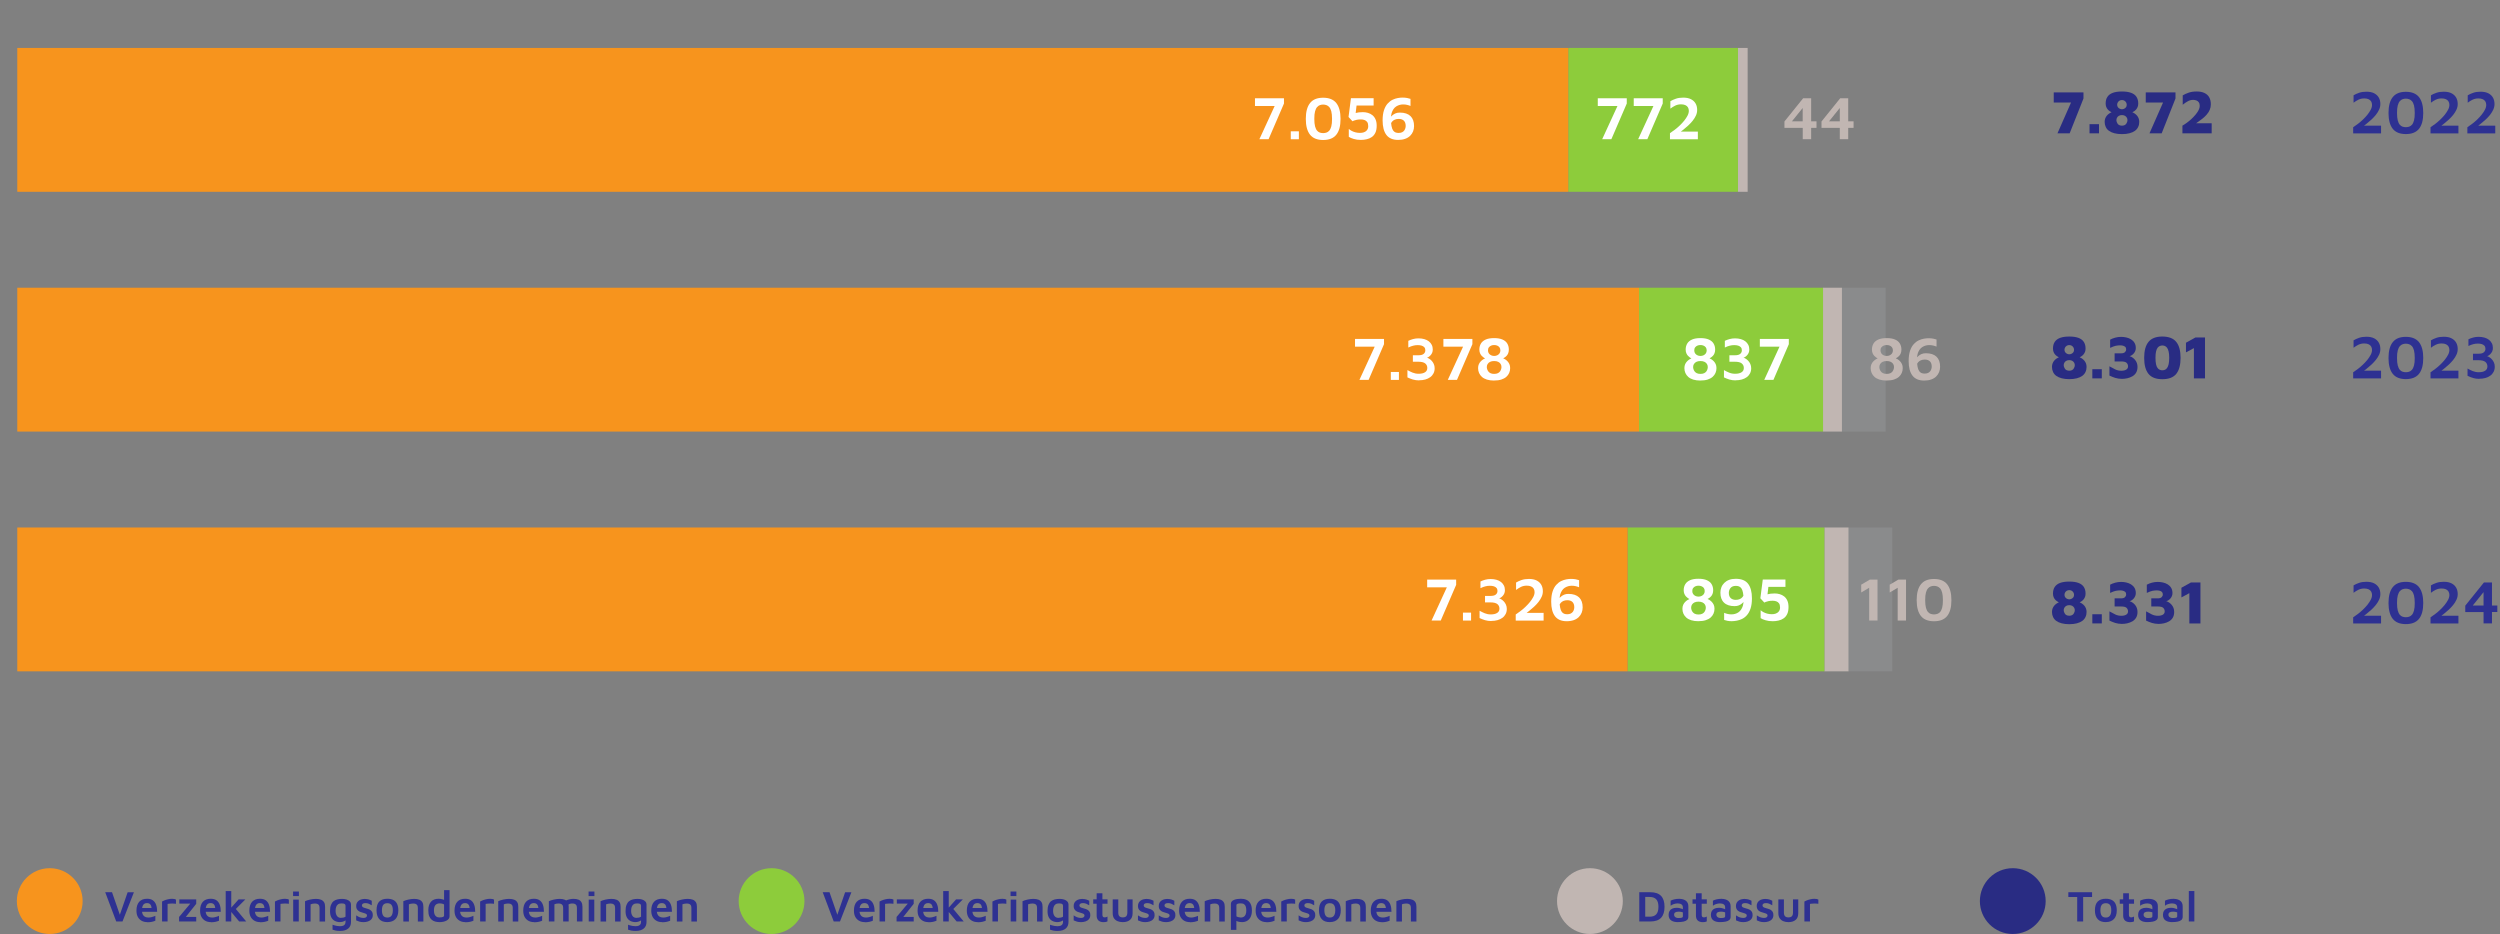 <?xml version="1.0" encoding="UTF-8"?><svg id="Calque_1" xmlns="http://www.w3.org/2000/svg" viewBox="0 0 570.01 212.95"><rect x="0" y="0" width="570.01" height="212.95" fill="#808080" stroke="none"/><defs><style>.cls-1,.cls-2{fill:none;}.cls-3{fill:#292c83;}.cls-4{fill:#ebf9fe;}.cls-4,.cls-2{opacity:.1;}.cls-5{fill:#c1b6b2;}.cls-6{fill:#fff;}.cls-7{fill:#2e3192;}.cls-8{fill:#2e3192;}.cls-9{fill:#f7941d;}.cls-10{fill:#8dcc3b;}</style></defs><path class="cls-3" d="M471.81,142.32c-.66,0-1.24-.07-1.74-.2-.5-.13-.91-.32-1.23-.55-.33-.24-.57-.53-.73-.88-.16-.34-.25-.73-.25-1.16,0-.3.05-.57.14-.8.09-.23.21-.44.36-.62.15-.18.32-.33.5-.46.19-.13.38-.23.57-.31-.15-.07-.3-.17-.46-.28-.16-.11-.31-.25-.44-.41-.14-.16-.24-.35-.32-.57-.08-.22-.12-.46-.12-.74,0-.62.13-1.13.41-1.53.27-.41.68-.71,1.23-.91.55-.2,1.24-.3,2.08-.3s1.52.1,2.07.3c.55.2.96.5,1.23.91.27.41.41.92.41,1.53,0,.28-.04.53-.12.74-.08.21-.19.4-.32.57-.14.16-.28.3-.43.41-.15.11-.31.21-.47.28.2.08.39.18.57.31.19.13.35.29.5.46.15.18.27.38.36.62.09.23.14.5.14.8,0,.43-.08.82-.25,1.16-.16.35-.41.64-.73.88-.33.24-.74.42-1.23.55-.49.13-1.07.2-1.74.2ZM471.81,140.39c.23,0,.43-.04.59-.12s.29-.18.38-.31.16-.27.21-.42c.05-.15.07-.3.07-.45,0-.17-.05-.34-.14-.51-.09-.17-.23-.31-.42-.43-.19-.11-.42-.17-.7-.17s-.51.06-.7.17c-.19.11-.33.25-.42.43-.09.17-.14.34-.14.51,0,.15.02.3.07.45.05.15.12.29.21.42s.22.24.38.31.36.12.6.12ZM471.81,136.65c.15,0,.31-.04.48-.11.17-.08.32-.19.43-.34.12-.15.17-.34.17-.57,0-.2-.05-.38-.14-.54-.09-.16-.22-.29-.38-.39-.16-.1-.35-.15-.57-.15s-.4.05-.57.15c-.16.1-.29.23-.38.39-.09.16-.14.34-.14.54,0,.22.06.41.18.57.12.15.26.27.43.34.17.07.33.11.48.11Z"/><path class="cls-3" d="M477.06,142.14v-2.09h2.16v2.09h-2.16Z"/><path class="cls-3" d="M483.74,142.25c-.5,0-.99-.08-1.46-.22-.47-.15-.91-.33-1.32-.53v-2.11c.44.26.88.49,1.31.7.43.21.89.31,1.38.31s.85-.08,1.13-.25c.28-.17.42-.42.42-.74s-.11-.61-.34-.82c-.22-.21-.64-.31-1.26-.31h-1.46v-1.85h1.48c.4,0,.69-.09.88-.27.18-.18.27-.38.27-.62,0-.25-.06-.44-.2-.57s-.3-.22-.52-.28-.44-.08-.67-.08c-.31,0-.63.04-.97.1-.34.07-.77.23-1.29.48v-1.88c.35-.19.75-.34,1.18-.46.43-.12.87-.17,1.32-.17.39,0,.79.04,1.18.13s.76.23,1.08.43c.33.2.59.46.79.79.2.33.3.73.3,1.2,0,.24-.04.47-.13.68s-.21.4-.35.56-.3.3-.46.4-.32.17-.48.2c.23.07.46.17.67.32s.41.32.58.53c.17.21.31.44.41.71s.15.57.15.9c0,.52-.11.96-.32,1.31-.21.35-.5.63-.85.83-.36.21-.75.35-1.17.45-.42.09-.86.14-1.29.14Z"/><path class="cls-3" d="M492.1,142.25c-.5,0-.99-.08-1.46-.22-.47-.15-.91-.33-1.32-.53v-2.11c.44.26.88.49,1.31.7.43.21.89.31,1.38.31s.85-.08,1.13-.25.42-.42.42-.74-.11-.61-.34-.82c-.22-.21-.64-.31-1.26-.31h-1.46v-1.85h1.48c.4,0,.69-.09.88-.27.18-.18.27-.38.27-.62,0-.25-.07-.44-.2-.57s-.3-.22-.52-.28-.44-.08-.67-.08c-.31,0-.63.04-.97.1-.34.07-.77.23-1.29.48v-1.88c.35-.19.75-.34,1.18-.46.43-.12.87-.17,1.32-.17.39,0,.79.04,1.18.13s.76.23,1.08.43c.33.2.59.46.79.79.2.33.3.73.3,1.2,0,.24-.04.47-.13.68s-.21.4-.35.56c-.14.16-.3.3-.46.4-.16.1-.32.17-.48.2.23.07.46.17.67.32s.41.32.58.53c.17.21.31.44.41.71s.15.57.15.9c0,.52-.11.96-.32,1.31-.21.35-.5.63-.85.83-.35.21-.74.35-1.17.45-.42.09-.86.14-1.29.14Z"/><path class="cls-3" d="M499.18,142.14v-6.9l-1.81.97v-2.2l2.16-1.2h2.18v9.34h-2.53Z"/><path class="cls-8" d="M536.53,142.14v-1.39c.32-.21.67-.46,1.06-.75.39-.29.77-.62,1.15-.98s.72-.73,1.04-1.12c.31-.39.56-.77.76-1.15s.29-.75.29-1.09c0-.31-.07-.57-.2-.79-.13-.22-.33-.39-.59-.51-.27-.12-.6-.18-.99-.18-.49,0-.92.1-1.32.29-.39.2-.76.42-1.11.69v-1.69c.35-.21.77-.41,1.25-.57.48-.17,1.04-.25,1.68-.25.71,0,1.3.12,1.77.36.47.24.82.57,1.06.99s.35.91.35,1.46c0,.44-.09.86-.28,1.27-.19.41-.43.81-.74,1.19s-.64.74-1.01,1.08c-.37.34-.74.66-1.11.95s-.72.56-1.04.79l-.41-.35h4.75v1.76h-6.36Z"/><path class="cls-8" d="M548.54,142.3c-1.34,0-2.34-.4-2.98-1.2-.64-.8-.97-2.01-.97-3.61s.32-2.81.97-3.62c.64-.81,1.64-1.21,2.98-1.21s2.35.4,3,1.21c.64.81.97,2.01.97,3.62s-.32,2.81-.97,3.61-1.64,1.2-3,1.2ZM548.54,140.73c.24,0,.49-.04.73-.11.24-.08.46-.22.66-.44.2-.22.35-.55.47-.98.12-.43.17-1.01.17-1.72s-.06-1.29-.17-1.72c-.12-.43-.27-.75-.47-.97-.2-.22-.42-.37-.66-.45-.24-.08-.49-.12-.73-.12s-.48.04-.72.12-.46.23-.65.45c-.2.22-.35.54-.47.97-.12.43-.17,1-.17,1.72s.06,1.28.17,1.72c.12.43.27.76.47.98.2.22.41.37.65.44.24.07.48.11.72.11Z"/><path class="cls-8" d="M554.17,142.14v-1.39c.32-.21.67-.46,1.06-.75.39-.29.77-.62,1.15-.98s.72-.73,1.04-1.12c.31-.39.56-.77.76-1.15s.29-.75.29-1.09c0-.31-.07-.57-.2-.79-.13-.22-.33-.39-.59-.51-.27-.12-.6-.18-.99-.18-.49,0-.92.1-1.32.29-.39.2-.76.42-1.11.69v-1.69c.35-.21.77-.41,1.25-.57.48-.17,1.04-.25,1.68-.25.71,0,1.3.12,1.77.36.47.24.82.57,1.06.99s.35.91.35,1.46c0,.44-.09.86-.28,1.27-.19.41-.43.81-.74,1.19s-.64.74-1.01,1.08c-.37.34-.74.66-1.11.95s-.72.56-1.04.79l-.41-.35h4.75v1.76h-6.36Z"/><path class="cls-8" d="M566.26,142.14v-2.59h-4.17v-1.46l4.26-5.29h1.83v5.26h1.22v1.48h-1.22v2.59h-1.92ZM563.8,138.06h2.46v-3.05l-2.46,3.05Z"/><path class="cls-3" d="M471.81,86.45c-.66,0-1.24-.07-1.74-.2-.5-.13-.91-.32-1.23-.55-.33-.24-.57-.53-.73-.88-.16-.34-.25-.73-.25-1.16,0-.3.05-.57.14-.8.09-.23.21-.44.36-.62.15-.18.32-.33.5-.46.19-.13.38-.23.57-.31-.15-.07-.3-.17-.46-.28-.16-.11-.31-.25-.44-.41-.14-.16-.24-.35-.32-.57-.08-.22-.12-.46-.12-.74,0-.62.13-1.13.41-1.53.27-.41.68-.71,1.23-.91.55-.2,1.24-.3,2.08-.3s1.52.1,2.07.3c.55.2.96.5,1.23.91.27.41.41.92.41,1.53,0,.28-.04.53-.12.74-.08.21-.19.4-.32.57-.14.16-.28.3-.43.41-.15.11-.31.21-.47.28.2.08.39.18.57.31.19.13.35.29.5.46.15.18.27.38.36.62.09.23.14.5.14.8,0,.43-.08.82-.25,1.16-.16.35-.41.64-.73.88-.33.24-.74.42-1.23.55-.49.13-1.07.2-1.74.2ZM471.81,84.52c.23,0,.43-.04.59-.12s.29-.18.38-.31.16-.27.21-.42c.05-.15.07-.3.07-.45,0-.17-.05-.34-.14-.51-.09-.17-.23-.31-.42-.43-.19-.11-.42-.17-.7-.17s-.51.06-.7.17c-.19.11-.33.25-.42.43-.09.17-.14.34-.14.51,0,.15.02.3.07.45.05.15.12.29.21.42s.22.24.38.31.36.12.6.12ZM471.81,80.78c.15,0,.31-.04.48-.11.17-.08.32-.19.43-.34.12-.15.17-.34.17-.57,0-.2-.05-.38-.14-.54-.09-.16-.22-.29-.38-.39-.16-.1-.35-.15-.57-.15s-.4.05-.57.15c-.16.1-.29.23-.38.39-.09.16-.14.34-.14.54,0,.22.06.41.18.57.12.15.26.27.43.34.17.07.33.11.48.11Z"/><path class="cls-3" d="M477.06,86.27v-2.09h2.16v2.09h-2.16Z"/><path class="cls-3" d="M483.74,86.38c-.5,0-.99-.08-1.46-.22-.47-.15-.91-.33-1.32-.53v-2.11c.44.26.88.49,1.31.7.43.21.89.31,1.38.31s.85-.08,1.13-.25c.28-.17.42-.42.42-.74s-.11-.61-.34-.82c-.22-.21-.64-.31-1.26-.31h-1.46v-1.85h1.48c.4,0,.69-.09.88-.27.18-.18.27-.38.27-.62,0-.25-.06-.44-.2-.57s-.3-.22-.52-.28-.44-.08-.67-.08c-.31,0-.63.04-.97.1-.34.07-.77.23-1.29.48v-1.88c.35-.19.75-.34,1.18-.46.43-.12.87-.17,1.32-.17.39,0,.79.04,1.18.13s.76.23,1.08.43c.33.2.59.46.79.79.2.33.3.73.3,1.2,0,.24-.04.47-.13.68s-.21.4-.35.56-.3.3-.46.4-.32.17-.48.2c.23.07.46.17.67.32s.41.32.58.53c.17.21.31.44.41.71s.15.57.15.9c0,.52-.11.96-.32,1.31-.21.35-.5.63-.85.83-.36.21-.75.35-1.17.45-.42.09-.86.14-1.29.14Z"/><path class="cls-3" d="M493.02,86.46c-1.44,0-2.49-.4-3.15-1.21-.66-.81-.99-2.03-.99-3.66s.33-2.83.99-3.64c.66-.81,1.71-1.22,3.15-1.22s2.51.41,3.17,1.22c.66.81.99,2.03.99,3.64s-.33,2.85-.99,3.66c-.66.81-1.71,1.21-3.17,1.21ZM493.02,84.43c.2,0,.39-.04.57-.11.19-.07.35-.2.5-.4s.27-.48.36-.85c.09-.37.14-.87.14-1.48s-.05-1.08-.14-1.46c-.09-.37-.21-.66-.36-.85s-.32-.32-.5-.4c-.19-.07-.38-.11-.57-.11s-.37.04-.56.11c-.19.08-.36.21-.51.4-.15.19-.27.47-.36.85s-.13.86-.13,1.46.04,1.11.13,1.48c.08.37.2.66.36.85.15.2.32.33.51.4.19.07.37.11.56.11Z"/><path class="cls-3" d="M500.22,86.27v-6.9l-1.81.97v-2.2l2.16-1.2h2.18v9.34h-2.53Z"/><path class="cls-8" d="M536.53,86.27v-1.39c.32-.21.67-.46,1.06-.75.39-.29.77-.62,1.15-.98s.72-.73,1.04-1.12c.31-.39.56-.77.76-1.15s.29-.75.29-1.09c0-.31-.07-.57-.2-.79-.13-.22-.33-.39-.59-.51-.27-.12-.6-.18-.99-.18-.49,0-.92.1-1.32.29-.39.2-.76.42-1.11.69v-1.69c.35-.21.77-.41,1.25-.57.48-.17,1.04-.25,1.68-.25.71,0,1.3.12,1.77.36.47.24.82.57,1.06.99s.35.91.35,1.46c0,.44-.09.86-.28,1.27-.19.41-.43.81-.74,1.19s-.64.74-1.01,1.08c-.37.34-.74.66-1.11.95s-.72.56-1.04.79l-.41-.35h4.75v1.76h-6.36Z"/><path class="cls-8" d="M548.54,86.44c-1.34,0-2.34-.4-2.98-1.2-.64-.8-.97-2.01-.97-3.61s.32-2.81.97-3.62c.64-.81,1.64-1.21,2.98-1.21s2.35.4,3,1.21c.64.81.97,2.01.97,3.62s-.32,2.81-.97,3.61-1.64,1.2-3,1.2ZM548.54,84.87c.24,0,.49-.04.73-.11.24-.08.46-.22.66-.44.2-.22.35-.55.47-.98.12-.43.17-1.01.17-1.72s-.06-1.29-.17-1.72c-.12-.43-.27-.75-.47-.97-.2-.22-.42-.37-.66-.45-.24-.08-.49-.12-.73-.12s-.48.04-.72.12-.46.23-.65.45c-.2.22-.35.54-.47.97-.12.43-.17,1-.17,1.72s.06,1.28.17,1.72c.12.43.27.76.47.98.2.22.41.37.65.44.24.07.48.11.72.11Z"/><path class="cls-8" d="M554.17,86.27v-1.39c.32-.21.67-.46,1.06-.75.39-.29.77-.62,1.15-.98s.72-.73,1.04-1.12c.31-.39.56-.77.76-1.15s.29-.75.29-1.09c0-.31-.07-.57-.2-.79-.13-.22-.33-.39-.59-.51-.27-.12-.6-.18-.99-.18-.49,0-.92.1-1.32.29-.39.2-.76.42-1.11.69v-1.69c.35-.21.77-.41,1.25-.57.48-.17,1.04-.25,1.68-.25.71,0,1.3.12,1.77.36.47.24.82.57,1.06.99s.35.91.35,1.46c0,.44-.09.86-.28,1.27-.19.41-.43.81-.74,1.19s-.64.74-1.01,1.08c-.37.34-.74.66-1.11.95s-.72.56-1.04.79l-.41-.35h4.75v1.76h-6.36Z"/><path class="cls-8" d="M565.27,86.38c-.51,0-.99-.07-1.43-.2-.44-.14-.85-.3-1.23-.48v-1.67c.37.21.77.41,1.18.58.42.17.87.26,1.37.26.62,0,1.11-.11,1.46-.34.34-.22.52-.55.52-.98s-.16-.78-.48-1.04c-.32-.25-.84-.38-1.55-.38h-1.26v-1.48h1.3c.52,0,.91-.1,1.16-.31s.38-.48.38-.82c0-.28-.07-.51-.22-.68s-.35-.3-.61-.38c-.26-.08-.56-.12-.91-.12s-.69.04-1.02.13-.71.22-1.12.42v-1.53c.33-.16.69-.29,1.08-.4s.81-.16,1.25-.16c.48,0,.91.06,1.31.17.4.11.74.28,1.03.5.29.22.51.49.67.8.16.31.24.67.24,1.07,0,.29-.05.55-.15.77-.1.22-.23.42-.38.57-.15.16-.3.28-.44.37s-.26.14-.36.16c.14.03.31.1.5.22.2.12.39.28.58.48.19.2.35.44.48.73.13.29.2.61.2.97,0,.45-.09.84-.27,1.18-.18.34-.42.63-.74.86s-.69.41-1.12.53c-.43.12-.91.18-1.43.18Z"/><path class="cls-3" d="M469.11,30.4l3.35-7.6.42.57h-4.62v-2.31h6.78v1.4l-3.15,7.94h-2.77Z"/><path class="cls-3" d="M476.42,30.4v-2.09h2.16v2.09h-2.16Z"/><path class="cls-3" d="M483.82,30.58c-.66,0-1.24-.07-1.74-.2-.5-.13-.91-.32-1.23-.55-.33-.24-.57-.53-.73-.88-.16-.34-.25-.73-.25-1.16,0-.3.05-.57.14-.8.09-.23.21-.44.36-.62.15-.18.32-.33.5-.46.19-.13.38-.23.57-.31-.15-.07-.3-.17-.46-.28-.16-.11-.31-.25-.44-.41-.14-.16-.24-.35-.32-.57-.08-.22-.12-.46-.12-.74,0-.62.13-1.13.41-1.53.27-.41.68-.71,1.23-.91.55-.2,1.24-.3,2.08-.3s1.52.1,2.07.3c.55.2.96.5,1.23.91.27.41.41.92.41,1.53,0,.28-.04.53-.12.74-.08.21-.19.4-.32.57-.14.16-.28.3-.43.41-.15.11-.31.21-.47.28.2.08.39.18.57.31.19.13.35.29.5.46.15.18.27.38.36.62.09.23.14.5.14.8,0,.43-.08.82-.25,1.16-.16.35-.41.64-.73.88-.33.24-.74.42-1.23.55-.49.13-1.07.2-1.74.2ZM483.82,28.65c.23,0,.43-.04.59-.12s.29-.18.38-.31.16-.27.21-.42c.05-.15.07-.3.07-.45,0-.17-.05-.34-.14-.51-.09-.17-.23-.31-.42-.43-.19-.11-.42-.17-.7-.17s-.51.06-.7.17c-.19.11-.33.25-.42.43-.09.17-.14.34-.14.51,0,.15.02.3.07.45.05.15.12.29.21.42s.22.24.38.31.36.12.6.12ZM483.82,24.91c.15,0,.31-.04.48-.11.17-.08.32-.19.43-.34.12-.15.17-.34.17-.57,0-.2-.05-.38-.14-.54-.09-.16-.22-.29-.38-.39-.16-.1-.35-.15-.57-.15s-.4.05-.57.15c-.16.1-.29.23-.38.39-.09.16-.14.34-.14.54,0,.22.06.41.18.57.12.15.26.27.43.34.17.07.33.11.48.11Z"/><path class="cls-3" d="M490.09,30.4l3.35-7.6.42.57h-4.62v-2.31h6.78v1.4l-3.15,7.94h-2.77Z"/><path class="cls-3" d="M497.6,30.4v-1.75c.32-.18.66-.4,1.01-.66.36-.26.71-.55,1.06-.88.34-.32.66-.65.94-.99.28-.34.51-.67.68-1.01.17-.34.26-.65.26-.95,0-.34-.07-.62-.22-.83-.14-.21-.33-.35-.56-.43s-.46-.13-.71-.13c-.43,0-.83.1-1.21.31-.38.21-.77.47-1.18.8v-2.13c.38-.23.83-.44,1.35-.62.52-.18,1.13-.27,1.84-.27s1.26.11,1.74.33c.48.22.85.55,1.1.98.25.43.38.97.38,1.62,0,.45-.08.86-.25,1.25-.16.38-.39.74-.67,1.06-.28.33-.59.63-.93.9s-.68.53-1.03.77c-.35.24-.67.46-.97.68l-.48-.35h4.52v2.3h-6.68Z"/><path class="cls-8" d="M536.53,30.4v-1.39c.32-.21.67-.46,1.06-.75.39-.29.77-.62,1.15-.98s.72-.73,1.04-1.12c.31-.39.56-.77.76-1.15s.29-.75.29-1.09c0-.31-.07-.57-.2-.79-.13-.22-.33-.39-.59-.51-.27-.12-.6-.18-.99-.18-.49,0-.92.1-1.32.29-.39.2-.76.42-1.11.69v-1.69c.35-.21.77-.41,1.25-.57.48-.17,1.04-.25,1.68-.25.71,0,1.3.12,1.77.36.47.24.82.57,1.06.99s.35.91.35,1.46c0,.44-.09.86-.28,1.27-.19.41-.43.81-.74,1.19s-.64.74-1.01,1.08c-.37.34-.74.66-1.11.95s-.72.56-1.04.79l-.41-.35h4.75v1.76h-6.36Z"/><path class="cls-8" d="M548.54,30.57c-1.34,0-2.34-.4-2.98-1.2-.64-.8-.97-2.01-.97-3.61s.32-2.81.97-3.62c.64-.81,1.64-1.21,2.98-1.21s2.35.4,3,1.21c.64.81.97,2.01.97,3.62s-.32,2.81-.97,3.61-1.64,1.2-3,1.2ZM548.54,29c.24,0,.49-.04.73-.11.24-.08.46-.22.66-.44.2-.22.35-.55.47-.98.12-.43.17-1.01.17-1.72s-.06-1.29-.17-1.72c-.12-.43-.27-.75-.47-.97-.2-.22-.42-.37-.66-.45-.24-.08-.49-.12-.73-.12s-.48.04-.72.12-.46.23-.65.45c-.2.22-.35.54-.47.97-.12.43-.17,1-.17,1.72s.06,1.28.17,1.72c.12.43.27.76.47.98.2.22.41.37.65.44.24.07.48.11.72.11Z"/><path class="cls-8" d="M554.17,30.4v-1.39c.32-.21.67-.46,1.06-.75.39-.29.77-.62,1.15-.98s.72-.73,1.04-1.12c.31-.39.56-.77.76-1.15s.29-.75.29-1.09c0-.31-.07-.57-.2-.79-.13-.22-.33-.39-.59-.51-.27-.12-.6-.18-.99-.18-.49,0-.92.1-1.32.29-.39.2-.76.42-1.11.69v-1.69c.35-.21.77-.41,1.25-.57.48-.17,1.04-.25,1.68-.25.71,0,1.3.12,1.77.36.47.24.82.57,1.06.99s.35.91.35,1.46c0,.44-.09.86-.28,1.27-.19.41-.43.81-.74,1.19s-.64.74-1.01,1.08c-.37.34-.74.66-1.11.95s-.72.56-1.04.79l-.41-.35h4.75v1.76h-6.36Z"/><path class="cls-8" d="M562.57,30.4v-1.39c.32-.21.67-.46,1.06-.75.39-.29.77-.62,1.15-.98s.72-.73,1.04-1.12c.31-.39.56-.77.76-1.15s.29-.75.29-1.09c0-.31-.07-.57-.2-.79-.13-.22-.33-.39-.6-.51-.27-.12-.59-.18-.99-.18-.49,0-.92.1-1.32.29s-.76.42-1.11.69v-1.69c.36-.21.77-.41,1.25-.57.48-.17,1.04-.25,1.68-.25.71,0,1.3.12,1.77.36.47.24.82.57,1.06.99.23.42.35.91.35,1.46,0,.44-.09.86-.28,1.27-.19.41-.43.81-.73,1.19-.3.38-.64.74-1.01,1.08-.37.34-.74.66-1.11.95-.37.29-.72.56-1.04.79l-.41-.35h4.75v1.76h-6.36Z"/><path class="cls-1" d="M7.35,172.99c0,3.4-1.28,5.28-3.48,5.28-1.95,0-3.29-1.83-3.32-5.14,0-3.37,1.46-5.2,3.49-5.2s3.31,1.88,3.31,5.06ZM1.92,173.14c0,2.6.8,4.08,2.03,4.08,1.37,0,2.03-1.61,2.03-4.17s-.62-4.08-2.03-4.08c-1.17,0-2.03,1.45-2.03,4.17Z"/><path class="cls-1" d="M416.71,172.83c-1.12-.52-1.6-1.38-1.6-2.25,0-1.58,1.34-2.66,3.11-2.66,1.94,0,2.92,1.2,2.92,2.46,0,.85-.43,1.77-1.66,2.34v.05c1.25.49,2.01,1.38,2.01,2.58,0,1.75-1.49,2.91-3.4,2.91-2.09,0-3.35-1.23-3.35-2.69,0-1.26.75-2.17,1.98-2.69v-.05ZM420.12,175.49c0-1.2-.85-1.8-2.2-2.18-1.17.34-1.8,1.12-1.8,2.08-.05,1,.72,1.89,2,1.89s2-.75,2-1.78ZM416.4,170.49c-.02,1,.75,1.54,1.91,1.85.86-.29,1.52-.91,1.52-1.81,0-.8-.48-1.63-1.69-1.63-1.12,0-1.74.74-1.74,1.6Z"/><path class="cls-1" d="M428.72,169.23h-3.81l-.38,2.57c.23-.03.45-.05.82-.05.78,0,1.54.15,2.15.54.78.43,1.43,1.31,1.43,2.55,0,1.95-1.55,3.41-3.72,3.41-1.09,0-2-.31-2.49-.62l.34-1.03c.42.25,1.23.55,2.15.55,1.26,0,2.37-.83,2.35-2.17,0-1.29-.88-2.2-2.86-2.2-.58,0-1.03.05-1.4.09l.65-4.8h4.78v1.14Z"/><path class="cls-1" d="M437.3,172.99c0,3.4-1.28,5.28-3.48,5.28-1.95,0-3.29-1.83-3.32-5.14,0-3.37,1.46-5.2,3.49-5.2s3.31,1.88,3.31,5.06ZM431.87,173.14c0,2.6.8,4.08,2.03,4.08,1.37,0,2.03-1.61,2.03-4.17s-.62-4.08-2.03-4.08c-1.17,0-2.03,1.45-2.03,4.17Z"/><path class="cls-1" d="M445.18,172.99c0,3.4-1.28,5.28-3.48,5.28-1.95,0-3.29-1.83-3.32-5.14,0-3.37,1.46-5.2,3.49-5.2s3.31,1.88,3.31,5.06ZM439.75,173.14c0,2.6.8,4.08,2.03,4.08,1.37,0,2.03-1.61,2.03-4.17s-.62-4.08-2.03-4.08c-1.17,0-2.03,1.45-2.03,4.17Z"/><rect class="cls-2" x="398.47" y="10.93" width="31.47" height="32.8"/><rect class="cls-4" x="419.97" y="65.6" width="9.97" height="32.8"/><rect class="cls-4" x="421.47" y="120.27" width="9.97" height="32.8"/><rect class="cls-5" x="396.26" y="10.93" width="2.21" height="32.8"/><rect class="cls-5" x="415.66" y="65.6" width="4.31" height="32.8"/><rect class="cls-5" x="415.96" y="120.27" width="5.51" height="32.8"/><rect class="cls-10" x="357.57" y="10.93" width="38.69" height="32.8"/><rect class="cls-10" x="373.71" y="65.6" width="41.95" height="32.8"/><rect class="cls-10" x="371.1" y="120.27" width="44.86" height="32.8"/><rect class="cls-9" x="3.94" y="10.93" width="353.63" height="32.8"/><rect class="cls-9" x="3.94" y="65.6" width="369.77" height="32.8"/><rect class="cls-9" x="3.94" y="120.27" width="367.16" height="32.8"/><path class="cls-6" d="M287.14,31.75l3.7-8.04.28.46h-4.98v-1.76h6.61v1.2l-3.51,8.13h-2.09Z"/><path class="cls-6" d="M294.3,31.75v-1.81h1.85v1.81h-1.85Z"/><path class="cls-6" d="M301.68,31.92c-1.34,0-2.34-.4-2.98-1.2s-.97-2.01-.97-3.61.32-2.81.97-3.62c.64-.81,1.64-1.21,2.98-1.21s2.35.4,3,1.21c.64.81.97,2.01.97,3.62s-.32,2.81-.97,3.61c-.64.8-1.64,1.2-3,1.2ZM301.68,30.35c.24,0,.48-.04.73-.11.24-.08.46-.22.66-.44.2-.22.35-.55.47-.98.12-.43.17-1.01.17-1.72s-.06-1.29-.17-1.72c-.12-.43-.27-.75-.47-.97-.2-.22-.42-.37-.66-.45-.24-.08-.49-.12-.73-.12s-.48.04-.72.12c-.24.08-.46.23-.65.45-.2.22-.35.54-.47.97-.12.43-.17,1-.17,1.72s.06,1.28.17,1.72c.12.43.27.76.47.98.2.22.41.37.65.44.24.07.48.11.72.11Z"/><path class="cls-6" d="M310.29,31.9c-.62,0-1.16-.07-1.64-.22-.48-.14-.85-.3-1.12-.48v-1.81c.15.14.35.28.6.42.25.14.54.26.87.35.33.09.69.14,1.07.14.35,0,.64-.04.88-.13.24-.08.43-.2.58-.34.15-.14.26-.3.33-.48.07-.18.1-.37.1-.57,0-.42-.08-.74-.24-.96-.16-.22-.37-.37-.62-.46s-.53-.13-.83-.13c-.35,0-.65.03-.92.08-.27.06-.49.12-.66.19-.17.07-.28.12-.32.15l-.9-.98.55-4.28h5.17v1.68h-3.89l-.32,2.7-1.36-.29c.37-.31.82-.54,1.35-.69s1.11-.22,1.76-.22c.39,0,.78.05,1.15.16s.72.28,1.02.52c.3.24.54.55.72.95.18.39.27.88.27,1.46,0,.64-.1,1.18-.3,1.6s-.47.75-.82.99c-.35.24-.73.41-1.16.5-.43.1-.86.15-1.3.15Z"/><path class="cls-6" d="M318.77,31.9c-1.2,0-2.09-.38-2.67-1.14-.57-.76-.86-1.86-.86-3.31,0-.93.11-1.71.32-2.34s.49-1.13.84-1.51c.35-.38.72-.67,1.12-.86s.8-.32,1.2-.39c.4-.07.74-.1,1.03-.1.41,0,.77.03,1.08.09s.56.13.77.2v1.62c-.25-.1-.51-.19-.78-.25-.27-.07-.57-.1-.92-.1-.26,0-.52.04-.79.11-.27.08-.52.19-.76.34-.24.15-.45.36-.63.62s-.32.57-.43.92c-.1.36-.15.78-.15,1.27,0,.69.04,1.25.13,1.68.08.43.21.76.36.98.16.22.34.38.55.46.21.08.44.12.69.12.34,0,.61-.05.82-.16s.37-.24.49-.41.2-.34.25-.53c.05-.19.07-.35.07-.5,0-.52-.14-.92-.41-1.19-.28-.27-.66-.41-1.17-.41-.35,0-.64.06-.9.17s-.46.26-.62.45c-.16.19-.28.4-.35.64l-.35-1.01c.06-.15.15-.32.27-.51s.29-.38.5-.56c.21-.18.45-.33.73-.45.28-.12.61-.17.99-.17,1.06,0,1.87.28,2.41.8.54.52.81,1.28.81,2.27,0,.43-.07.83-.22,1.21-.15.38-.37.71-.67,1.01-.3.29-.68.53-1.14.69-.46.17-1,.25-1.62.25Z"/><path class="cls-5" d="M411.03,31.75v-2.59h-4.17v-1.46l4.26-5.29h1.83v5.26h1.22v1.48h-1.22v2.59h-1.92ZM408.56,27.67h2.46v-3.05l-2.46,3.05Z"/><path class="cls-5" d="M419.48,31.75v-2.59h-4.17v-1.46l4.26-5.29h1.83v5.26h1.22v1.48h-1.22v2.59h-1.92ZM417.02,27.67h2.46v-3.05l-2.46,3.05Z"/><path class="cls-6" d="M365.3,31.75l3.7-8.04.28.46h-4.98v-1.76h6.61v1.2l-3.51,8.13h-2.09Z"/><path class="cls-6" d="M373.5,31.75l3.7-8.04.28.46h-4.98v-1.76h6.61v1.2l-3.51,8.13h-2.09Z"/><path class="cls-6" d="M380.76,31.75v-1.39c.32-.21.67-.46,1.06-.75.39-.29.77-.62,1.15-.98s.72-.73,1.04-1.12c.31-.39.56-.77.76-1.15s.29-.75.29-1.09c0-.31-.07-.57-.2-.79-.13-.22-.33-.39-.59-.51-.27-.12-.6-.18-.99-.18-.49,0-.92.1-1.32.29-.39.2-.76.42-1.11.69v-1.69c.35-.21.77-.41,1.25-.57.48-.17,1.04-.25,1.68-.25.71,0,1.3.12,1.77.36.47.24.82.57,1.06.99s.35.91.35,1.46c0,.44-.09.86-.28,1.27-.19.41-.43.81-.74,1.19s-.64.74-1.01,1.08c-.37.34-.74.66-1.11.95s-.72.56-1.04.79l-.41-.35h4.75v1.76h-6.36Z"/><path class="cls-6" d="M309.95,86.62l3.7-8.04.28.46h-4.98v-1.76h6.61v1.2l-3.51,8.13h-2.09Z"/><path class="cls-6" d="M317.11,86.62v-1.81h1.85v1.81h-1.85Z"/><path class="cls-6" d="M323.57,86.73c-.51,0-.99-.07-1.44-.2-.44-.14-.85-.3-1.23-.48v-1.67c.37.21.77.41,1.18.58.42.17.87.26,1.37.26.62,0,1.11-.11,1.46-.34.35-.22.52-.55.52-.98s-.16-.78-.48-1.04c-.32-.25-.84-.38-1.55-.38h-1.26v-1.48h1.3c.52,0,.91-.1,1.16-.31s.38-.48.38-.82c0-.28-.07-.51-.22-.68-.15-.17-.35-.3-.61-.38s-.56-.12-.91-.12-.69.04-1.02.13c-.34.08-.71.22-1.12.42v-1.53c.33-.16.69-.29,1.08-.4.4-.11.81-.16,1.25-.16.48,0,.91.06,1.31.17.4.11.74.28,1.03.5.29.22.51.49.67.8.16.31.24.67.24,1.07,0,.29-.05.55-.15.77-.1.22-.23.42-.38.57-.15.16-.3.28-.44.37s-.26.14-.36.16c.14.03.31.1.5.22.2.12.39.28.58.48.19.2.35.44.48.73.13.29.2.61.2.97,0,.45-.09.84-.27,1.18s-.42.63-.74.86-.69.41-1.12.53c-.43.12-.91.18-1.43.18Z"/><path class="cls-6" d="M330.1,86.62l3.7-8.04.28.46h-4.98v-1.76h6.61v1.2l-3.51,8.13h-2.09Z"/><path class="cls-6" d="M340.67,86.77c-.63,0-1.18-.08-1.65-.22-.46-.15-.84-.35-1.13-.61s-.51-.56-.66-.9c-.15-.34-.22-.71-.22-1.1,0-.35.06-.66.18-.92.12-.26.27-.47.45-.65.18-.18.35-.32.53-.43s.32-.18.43-.23c-.08-.04-.2-.1-.34-.2-.14-.1-.29-.23-.44-.39-.15-.16-.27-.35-.37-.59-.1-.23-.15-.51-.15-.83,0-.51.12-.97.35-1.36.23-.39.6-.7,1.09-.92.49-.22,1.13-.33,1.92-.33s1.42.11,1.92.33c.49.22.86.52,1.09.92.23.39.35.84.35,1.36,0,.32-.05.6-.14.83-.09.24-.21.43-.36.59-.15.15-.29.28-.43.37-.14.09-.26.16-.35.21.12.05.27.12.44.23s.35.25.52.43c.17.18.32.39.44.65s.18.56.18.92c0,.39-.07.76-.22,1.1-.15.34-.36.64-.66.9s-.67.46-1.13.61c-.46.15-1.01.22-1.65.22ZM340.67,85.25c.35,0,.64-.06.86-.17s.38-.25.5-.42c.11-.17.19-.34.24-.51s.07-.33.07-.47c0-.25-.06-.48-.19-.69-.13-.21-.31-.37-.56-.49-.25-.12-.55-.18-.92-.18s-.67.06-.92.18c-.25.12-.43.29-.56.49s-.19.43-.19.69c0,.14.02.3.07.47.05.17.13.34.25.51s.28.31.5.42.5.17.85.17ZM340.67,81.16c.25,0,.48-.05.7-.15.21-.1.39-.25.52-.43s.2-.42.2-.69-.07-.51-.2-.69c-.14-.18-.31-.31-.52-.4-.21-.09-.44-.13-.69-.13s-.47.04-.69.13c-.21.09-.39.22-.52.4-.14.18-.2.41-.2.69s.06.5.2.69.3.33.52.43c.21.1.45.15.7.15Z"/><path class="cls-5" d="M430.17,86.77c-.63,0-1.18-.08-1.64-.22-.46-.15-.84-.35-1.13-.61s-.51-.56-.66-.9c-.15-.34-.22-.71-.22-1.1,0-.35.06-.66.18-.92.12-.26.27-.47.45-.65.18-.18.36-.32.53-.43.18-.11.32-.18.43-.23-.08-.04-.2-.1-.34-.2-.14-.1-.29-.23-.44-.39-.15-.16-.27-.35-.37-.59s-.15-.51-.15-.83c0-.51.12-.97.35-1.36.23-.39.6-.7,1.09-.92.5-.22,1.13-.33,1.92-.33s1.42.11,1.92.33c.5.22.86.52,1.09.92.23.39.35.84.35,1.36,0,.32-.05.6-.14.83-.09.24-.21.43-.36.59-.15.15-.29.28-.43.37-.14.09-.26.16-.35.21.12.05.27.12.44.23s.35.25.52.43c.17.18.32.39.44.65s.18.56.18.92c0,.39-.07.76-.22,1.1-.15.34-.36.64-.66.9s-.67.46-1.13.61c-.46.15-1.01.22-1.65.22ZM430.17,85.25c.35,0,.64-.06.86-.17.22-.11.38-.25.5-.42.11-.17.19-.34.24-.51s.07-.33.07-.47c0-.25-.06-.48-.19-.69-.13-.21-.31-.37-.56-.49-.25-.12-.55-.18-.92-.18s-.67.06-.92.18c-.25.12-.43.29-.56.49s-.19.43-.19.69c0,.14.02.3.07.47.05.17.13.34.25.51.12.17.28.31.5.42.22.11.5.17.85.17ZM430.17,81.16c.25,0,.49-.05.7-.15.21-.1.39-.25.52-.43s.2-.42.2-.69-.07-.51-.2-.69-.31-.31-.52-.4c-.21-.09-.44-.13-.69-.13s-.47.04-.69.13c-.21.09-.39.22-.53.4-.14.18-.2.41-.2.69s.07.5.2.69.3.33.52.43c.21.1.45.15.7.15Z"/><path class="cls-5" d="M438.71,86.77c-1.2,0-2.09-.38-2.67-1.14-.57-.76-.86-1.86-.86-3.31,0-.93.11-1.71.32-2.34s.49-1.13.84-1.51c.34-.38.72-.67,1.12-.86s.8-.32,1.2-.39c.4-.07.74-.1,1.03-.1.41,0,.77.03,1.08.09.31.06.56.13.77.2v1.62c-.25-.1-.51-.19-.78-.25s-.57-.1-.92-.1c-.26,0-.53.04-.79.11-.27.08-.52.19-.76.34-.24.15-.45.36-.63.62-.18.26-.33.57-.43.92-.1.36-.15.78-.15,1.27,0,.69.04,1.25.13,1.68.08.43.21.76.36.98.16.22.34.38.55.46.21.08.44.12.69.12.34,0,.61-.05.82-.16s.37-.24.49-.41c.12-.16.2-.34.25-.53.05-.19.07-.35.07-.5,0-.52-.14-.92-.41-1.19-.28-.27-.66-.41-1.17-.41-.34,0-.64.06-.9.17s-.46.26-.62.45c-.16.19-.28.4-.35.64l-.35-1.01c.06-.15.15-.32.27-.51.13-.19.29-.38.5-.56.21-.18.45-.33.73-.45.29-.12.61-.17.99-.17,1.06,0,1.87.28,2.41.8.54.52.81,1.28.81,2.27,0,.43-.07.83-.22,1.21s-.37.71-.67,1.01-.68.53-1.14.69c-.46.17-1,.25-1.62.25Z"/><path class="cls-6" d="M387.71,86.77c-.63,0-1.18-.08-1.65-.22-.46-.15-.84-.35-1.13-.61s-.51-.56-.66-.9-.22-.71-.22-1.1c0-.35.06-.66.18-.92s.27-.47.45-.65.35-.32.53-.43c.18-.11.32-.18.43-.23-.08-.04-.2-.1-.34-.2-.14-.1-.29-.23-.44-.39-.15-.16-.27-.35-.37-.59-.1-.23-.15-.51-.15-.83,0-.51.12-.97.35-1.36.23-.39.6-.7,1.09-.92.49-.22,1.13-.33,1.92-.33s1.42.11,1.92.33c.49.22.86.52,1.09.92.23.39.35.84.35,1.36,0,.32-.05.6-.14.83-.09.24-.21.43-.36.59-.15.15-.29.28-.43.37-.14.09-.26.16-.35.21.12.05.27.12.44.23s.34.25.52.43c.17.18.32.39.44.65s.18.56.18.92c0,.39-.07.76-.22,1.1s-.36.64-.66.9-.67.46-1.13.61c-.46.15-1.01.22-1.64.22ZM387.71,85.25c.35,0,.64-.06.86-.17.22-.11.38-.25.5-.42s.19-.34.24-.51.07-.33.07-.47c0-.25-.06-.48-.19-.69s-.31-.37-.56-.49c-.25-.12-.55-.18-.92-.18s-.67.06-.92.18c-.25.12-.43.29-.56.49s-.19.43-.19.69c0,.14.02.3.07.47s.13.34.25.51c.12.17.29.31.5.42.22.11.5.17.85.17ZM387.71,81.16c.25,0,.48-.05.7-.15.21-.1.39-.25.52-.43s.2-.42.2-.69-.07-.51-.2-.69c-.14-.18-.31-.31-.53-.4-.21-.09-.44-.13-.69-.13s-.47.04-.69.13c-.21.09-.39.22-.52.4-.14.18-.2.41-.2.69s.06.5.2.69.3.33.52.43c.21.1.45.15.7.15Z"/><path class="cls-6" d="M395.73,86.73c-.51,0-.99-.07-1.44-.2-.44-.14-.85-.3-1.22-.48v-1.67c.37.21.77.41,1.18.58s.87.26,1.37.26c.62,0,1.11-.11,1.46-.34.35-.22.52-.55.52-.98s-.16-.78-.48-1.04-.83-.38-1.55-.38h-1.26v-1.48h1.3c.52,0,.91-.1,1.16-.31s.38-.48.38-.82c0-.28-.07-.51-.22-.68-.15-.17-.35-.3-.61-.38-.26-.08-.56-.12-.91-.12s-.69.04-1.02.13c-.34.08-.71.22-1.12.42v-1.53c.33-.16.69-.29,1.08-.4.4-.11.81-.16,1.25-.16.48,0,.91.06,1.31.17s.74.28,1.03.5c.29.22.51.49.67.8.16.31.24.67.24,1.07,0,.29-.05.55-.15.77-.1.22-.23.42-.38.57-.15.16-.3.28-.44.37s-.26.14-.36.16c.14.03.31.1.5.22.2.12.39.28.58.48.19.2.35.44.48.73.13.29.2.61.2.97,0,.45-.09.84-.27,1.18-.18.34-.42.63-.74.86s-.69.41-1.12.53-.91.18-1.43.18Z"/><path class="cls-6" d="M402.25,86.62l3.7-8.04.28.46h-4.98v-1.76h6.61v1.2l-3.51,8.13h-2.09Z"/><path class="cls-6" d="M326.4,141.49l3.7-8.04.28.46h-4.98v-1.76h6.61v1.2l-3.51,8.13h-2.09Z"/><path class="cls-6" d="M333.56,141.49v-1.81h1.85v1.81h-1.85Z"/><path class="cls-6" d="M340.02,141.6c-.51,0-.99-.07-1.44-.2-.44-.14-.85-.3-1.23-.48v-1.67c.37.21.77.41,1.18.58.42.17.87.26,1.37.26.62,0,1.11-.11,1.46-.34.35-.22.52-.55.52-.98s-.16-.78-.48-1.04c-.32-.25-.84-.38-1.55-.38h-1.26v-1.48h1.3c.52,0,.91-.1,1.16-.31s.38-.48.38-.82c0-.28-.07-.51-.22-.68-.15-.17-.35-.3-.61-.38s-.56-.12-.91-.12-.69.04-1.02.13c-.34.08-.71.22-1.12.42v-1.53c.33-.16.69-.29,1.08-.4.4-.11.81-.16,1.25-.16.48,0,.91.06,1.31.17.4.11.74.28,1.03.5.29.22.51.49.67.8.16.31.24.67.24,1.07,0,.29-.05.55-.15.77-.1.22-.23.42-.38.57-.15.16-.3.28-.44.37s-.26.14-.36.16c.14.03.31.1.5.22.2.12.39.28.58.48.19.2.35.44.48.73.13.29.2.61.2.97,0,.45-.09.84-.27,1.18s-.42.63-.74.86-.69.41-1.12.53c-.43.12-.91.18-1.43.18Z"/><path class="cls-6" d="M345.59,141.49v-1.39c.32-.21.67-.46,1.06-.75s.77-.62,1.15-.98.72-.73,1.04-1.12c.31-.39.56-.77.76-1.15s.29-.75.29-1.09c0-.31-.07-.57-.2-.79-.13-.22-.33-.39-.6-.51-.27-.12-.6-.18-.99-.18-.49,0-.92.1-1.32.29-.39.2-.76.42-1.11.69v-1.69c.35-.21.77-.41,1.25-.57s1.04-.25,1.68-.25c.71,0,1.3.12,1.77.36.47.24.82.57,1.06.99.23.42.35.91.35,1.46,0,.44-.09.86-.28,1.27-.19.41-.43.81-.73,1.19-.3.38-.64.74-1.01,1.08s-.74.66-1.11.95c-.37.29-.72.56-1.04.79l-.41-.35h4.75v1.76h-6.36Z"/><path class="cls-6" d="M357.21,141.64c-1.2,0-2.09-.38-2.67-1.14-.57-.76-.86-1.86-.86-3.31,0-.93.11-1.71.32-2.34s.49-1.13.84-1.51c.35-.38.72-.67,1.12-.86s.8-.32,1.2-.39c.4-.07.74-.1,1.03-.1.41,0,.77.03,1.08.09.31.06.56.13.77.2v1.62c-.25-.1-.51-.19-.78-.25-.27-.07-.57-.1-.92-.1-.26,0-.52.04-.79.11-.27.08-.52.19-.76.34-.24.15-.45.36-.63.62s-.32.57-.43.92c-.1.36-.15.78-.15,1.27,0,.69.04,1.25.13,1.68.08.43.21.76.36.98.16.22.34.38.55.46.21.08.44.12.69.12.34,0,.61-.05.82-.16s.37-.24.49-.41c.12-.16.2-.34.25-.53s.07-.35.07-.5c0-.52-.14-.92-.41-1.19-.28-.27-.67-.41-1.17-.41-.35,0-.64.06-.9.17s-.46.26-.62.45c-.16.19-.28.4-.35.64l-.35-1.01c.06-.15.15-.32.27-.51s.29-.38.5-.56c.21-.18.45-.33.73-.45.28-.12.61-.17.99-.17,1.06,0,1.87.28,2.41.8.54.52.81,1.28.81,2.27,0,.43-.07.83-.22,1.21-.15.38-.37.71-.67,1.01-.3.29-.68.53-1.14.69s-1,.25-1.62.25Z"/><path class="cls-5" d="M426.18,141.49v-7.48l-1.82,1.08v-1.78l1.97-1.16h1.75v9.34h-1.9Z"/><path class="cls-5" d="M432.68,141.49v-7.48l-1.82,1.08v-1.78l1.97-1.16h1.75v9.34h-1.9Z"/><path class="cls-5" d="M440.96,141.65c-1.34,0-2.34-.4-2.98-1.2-.64-.8-.97-2.01-.97-3.61s.32-2.81.97-3.62c.64-.81,1.64-1.21,2.98-1.21s2.35.4,3,1.21c.64.81.97,2.01.97,3.62s-.32,2.81-.97,3.61c-.64.8-1.64,1.2-3,1.2ZM440.96,140.09c.24,0,.48-.04.73-.11.24-.08.46-.22.66-.44.2-.22.35-.55.47-.98.12-.43.17-1.01.17-1.72s-.06-1.29-.17-1.72c-.12-.43-.27-.75-.47-.97-.2-.22-.42-.37-.66-.45s-.49-.12-.73-.12-.48.04-.72.12c-.24.08-.46.23-.65.45-.2.22-.35.54-.47.97-.12.43-.17,1-.17,1.72s.06,1.28.17,1.72c.12.43.27.76.47.98.2.22.41.37.65.44.24.07.48.11.72.11Z"/><path class="cls-6" d="M387.26,141.64c-.63,0-1.18-.08-1.65-.22-.46-.15-.84-.35-1.13-.61s-.51-.56-.66-.9-.22-.71-.22-1.1c0-.35.06-.66.18-.92s.27-.47.45-.65.35-.32.53-.43c.18-.11.32-.18.43-.23-.08-.04-.2-.1-.34-.2-.14-.1-.29-.23-.44-.39-.15-.16-.27-.35-.37-.59-.1-.23-.15-.51-.15-.83,0-.51.12-.97.35-1.36.23-.39.6-.7,1.09-.92.49-.22,1.13-.33,1.92-.33s1.42.11,1.92.33c.49.22.86.52,1.09.92.23.39.35.84.35,1.36,0,.32-.05.6-.14.83-.09.24-.21.43-.36.59-.15.15-.29.28-.43.37-.14.09-.26.16-.35.21.12.05.27.12.44.23s.34.25.52.43c.17.18.32.39.44.65s.18.56.18.92c0,.39-.07.76-.22,1.1s-.36.64-.66.9-.67.46-1.13.61c-.46.15-1.01.22-1.64.22ZM387.26,140.11c.35,0,.64-.06.86-.17.22-.11.38-.25.5-.42s.19-.34.24-.51.07-.33.07-.47c0-.25-.06-.48-.19-.69s-.31-.37-.56-.49c-.25-.12-.55-.18-.92-.18s-.67.06-.92.18c-.25.12-.43.29-.56.49s-.19.43-.19.69c0,.14.02.3.07.47s.13.34.25.51c.12.17.29.31.5.42.22.11.5.17.85.17ZM387.26,136.03c.25,0,.48-.05.7-.15.21-.1.39-.25.52-.43s.2-.42.2-.69-.07-.51-.2-.69c-.14-.18-.31-.31-.53-.4-.21-.09-.44-.13-.69-.13s-.47.04-.69.13c-.21.09-.39.22-.52.4-.14.18-.2.41-.2.69s.06.5.2.69.3.33.52.43c.21.1.45.15.7.15Z"/><path class="cls-6" d="M394.95,141.64c-.41,0-.77-.03-1.08-.09-.31-.06-.56-.13-.76-.2v-1.62c.25.1.51.19.78.25.27.07.57.1.9.1.27,0,.54-.04.8-.11.27-.07.52-.19.75-.34s.44-.36.62-.62c.18-.26.32-.56.43-.92.1-.36.15-.78.15-1.27,0-.69-.04-1.25-.13-1.68-.08-.43-.21-.76-.36-.98-.16-.22-.34-.38-.56-.46s-.45-.12-.71-.12c-.33,0-.59.05-.8.16-.21.11-.37.24-.48.41-.12.16-.2.34-.25.52-.05.19-.07.36-.07.5,0,.52.14.92.42,1.19.28.27.67.41,1.16.41.35,0,.66-.06.91-.17.25-.11.46-.26.62-.46.16-.19.27-.4.34-.64l.36,1.01c-.07.15-.16.32-.29.51s-.29.38-.5.56c-.21.18-.45.33-.73.45-.29.12-.61.17-.99.17-1.05,0-1.86-.27-2.4-.8-.55-.52-.82-1.28-.82-2.27,0-.43.07-.83.22-1.21.14-.38.36-.71.66-1.01.29-.29.66-.53,1.09-.69.43-.17.95-.25,1.55-.25,1.28,0,2.21.38,2.79,1.13s.88,1.86.88,3.32c0,.93-.11,1.71-.32,2.34s-.49,1.13-.83,1.51c-.34.38-.72.67-1.12.86s-.8.32-1.2.39c-.4.07-.75.11-1.04.11Z"/><path class="cls-6" d="M404.19,141.64c-.62,0-1.16-.07-1.64-.22-.48-.14-.85-.3-1.12-.48v-1.81c.15.14.35.28.6.42.25.14.54.26.87.35.33.09.69.14,1.07.14.35,0,.64-.04.88-.13s.43-.2.58-.34c.15-.14.26-.3.33-.48.07-.18.1-.37.1-.57,0-.42-.08-.74-.24-.96-.16-.22-.37-.37-.62-.46s-.53-.13-.83-.13c-.35,0-.65.03-.92.08-.27.06-.49.12-.66.19-.17.07-.28.12-.32.15l-.9-.98.55-4.28h5.17v1.68h-3.89l-.32,2.7-1.36-.29c.37-.31.82-.54,1.35-.69s1.11-.22,1.76-.22c.39,0,.78.05,1.15.16s.72.28,1.02.52c.3.24.54.55.72.95.18.39.27.88.27,1.46,0,.64-.1,1.18-.3,1.6-.2.42-.47.75-.82.99-.35.24-.73.41-1.16.5-.43.1-.86.15-1.3.15Z"/><path class="cls-9" d="M11.34,212.95c4.14,0,7.5-3.36,7.5-7.5s-3.36-7.5-7.5-7.5-7.5,3.36-7.5,7.5,3.36,7.5,7.5,7.5"/><path class="cls-10" d="M175.92,212.95c4.14,0,7.5-3.36,7.5-7.5s-3.36-7.5-7.5-7.5-7.5,3.36-7.5,7.5,3.36,7.5,7.5,7.5"/><path class="cls-5" d="M362.51,212.95c4.14,0,7.5-3.36,7.5-7.5s-3.36-7.5-7.5-7.5-7.5,3.36-7.5,7.5,3.36,7.5,7.5,7.5"/><path class="cls-3" d="M458.92,212.95c4.14,0,7.5-3.36,7.5-7.5s-3.36-7.5-7.5-7.5-7.5,3.36-7.5,7.5,3.36,7.5,7.5,7.5"/><path class="cls-7" d="M26.5,210.1l-2.51-6.67h1.55l2.01,5.79h-.45l2-5.78h1.43s-2.6,6.66-2.6,6.66h-1.43Z"/><path class="cls-7" d="M33.6,210.25c-.5,0-.94-.1-1.31-.31s-.66-.5-.87-.89c-.21-.39-.31-.87-.31-1.42,0-.88.21-1.55.63-2.02.42-.46,1.02-.69,1.79-.69.55,0,1,.12,1.33.36.34.24.58.58.74,1.03s.23.97.23,1.58h-3.9l-.1-.86h2.99l-.24.36c-.01-.53-.1-.91-.27-1.13-.17-.23-.44-.35-.81-.35-.23,0-.43.05-.6.16s-.3.28-.39.52c-.09.24-.14.57-.14.99,0,.52.12.92.37,1.2s.62.42,1.13.42c.21,0,.41-.02.6-.07.19-.04.37-.09.53-.15.16-.06.3-.12.42-.17v1.12c-.23.1-.5.18-.79.25-.3.06-.64.1-1.02.1Z"/><path class="cls-7" d="M36.95,210.1v-4.55c.09-.06.26-.14.49-.24.24-.1.51-.19.83-.26.31-.08.63-.12.95-.12.24,0,.43.02.57.05.14.04.25.08.33.13v.96c-.13-.02-.28-.04-.46-.05-.17-.01-.34-.02-.52-.01-.18,0-.35.01-.51.03-.16.01-.31.03-.42.05v4.01h-1.27Z"/><path class="cls-7" d="M40.83,210.1v-1.03l2.79-3.32.14.28h-2.87v-.97h3.85v1.01l-2.64,3.33-.04-.33h2.68v1.03h-3.91Z"/><path class="cls-7" d="M48.11,210.25c-.5,0-.94-.1-1.31-.31s-.66-.5-.87-.89c-.21-.39-.31-.87-.31-1.42,0-.88.21-1.55.63-2.02.42-.46,1.02-.69,1.79-.69.55,0,1,.12,1.33.36.34.24.58.58.74,1.03s.23.97.23,1.58h-3.9l-.1-.86h2.99l-.24.36c-.01-.53-.1-.91-.27-1.13-.17-.23-.44-.35-.81-.35-.23,0-.43.05-.6.16s-.3.28-.39.52c-.09.24-.14.57-.14.99,0,.52.12.92.37,1.2s.62.42,1.13.42c.21,0,.41-.02.6-.07.19-.04.37-.09.53-.15.16-.06.3-.12.42-.17v1.12c-.23.1-.5.18-.79.25-.3.06-.64.1-1.02.1Z"/><path class="cls-7" d="M52.72,210.1h-1.26v-6.94h1.27v6.94ZM52.45,207.25l1.95-2.19h1.55l-2.85,2.86-.65-.67ZM53.36,206.76l2.78,3.34h-1.61l-2.07-2.49.9-.85Z"/><path class="cls-7" d="M59.34,210.25c-.5,0-.94-.1-1.31-.31s-.66-.5-.87-.89c-.21-.39-.31-.87-.31-1.42,0-.88.21-1.55.63-2.02.42-.46,1.02-.69,1.79-.69.55,0,1,.12,1.33.36.34.24.58.58.74,1.03s.23.97.23,1.58h-3.9l-.1-.86h2.99l-.24.36c-.01-.53-.1-.91-.27-1.13-.17-.23-.44-.35-.81-.35-.23,0-.43.05-.6.16s-.3.28-.39.52c-.09.24-.14.57-.14.99,0,.52.12.92.37,1.2s.62.42,1.13.42c.21,0,.41-.02.6-.07.19-.04.37-.09.53-.15.16-.06.3-.12.42-.17v1.12c-.23.1-.5.18-.79.25-.3.06-.64.1-1.02.1Z"/><path class="cls-7" d="M62.69,210.1v-4.55c.09-.06.26-.14.49-.24.24-.1.51-.19.83-.26.31-.08.63-.12.95-.12.24,0,.43.02.57.05.14.04.25.08.33.13v.96c-.13-.02-.28-.04-.46-.05-.17-.01-.34-.02-.52-.01-.18,0-.35.01-.51.03-.16.01-.31.03-.42.05v4.01h-1.27Z"/><path class="cls-7" d="M66.82,204.31v-1.04h1.33v1.04h-1.33ZM66.85,210.1v-4.99h1.27v4.99s-1.27,0-1.27,0Z"/><path class="cls-7" d="M69.55,205.48c.14-.07.31-.13.5-.2.19-.07.4-.12.63-.17s.46-.09.69-.12c.23-.03.45-.04.65-.04.47,0,.85.06,1.17.19.31.12.54.32.7.58.16.26.23.61.23,1.03v3.36h-1.26v-3.14c0-.13-.02-.25-.05-.37s-.09-.22-.17-.31c-.08-.09-.19-.16-.33-.21-.14-.05-.32-.07-.54-.07-.17,0-.34.02-.51.05-.17.03-.32.08-.44.13v3.92h-1.27v-4.62Z"/><path class="cls-7" d="M77.49,210.25c-.47-.01-.88-.12-1.21-.31s-.59-.47-.77-.84-.26-.83-.26-1.37c0-.57.07-1.03.21-1.39.14-.36.33-.65.58-.85.25-.2.54-.34.88-.42.34-.08.69-.12,1.08-.12s.74.05,1.04.15c.3.1.54.25.72.44s.27.44.27.74v3.94c0,.31-.05.58-.15.83s-.25.46-.46.64c-.2.18-.46.32-.77.42s-.67.15-1.1.15c-.39,0-.74-.03-1.03-.09-.29-.06-.53-.13-.7-.2v-1.13c.1.04.24.09.42.14s.38.11.6.14c.22.04.44.06.66.06.35,0,.62-.05.8-.14.18-.09.31-.22.38-.37.07-.15.1-.32.1-.5v-.79l.29.22c-.11.13-.25.24-.42.33-.16.1-.34.17-.54.23-.2.06-.4.08-.62.08ZM77.76,209.27c.18,0,.36-.02.54-.06.18-.04.34-.11.48-.2v-2.48c0-.16-.04-.28-.12-.35-.08-.08-.19-.13-.33-.16s-.28-.04-.44-.04c-.35,0-.63.07-.83.22s-.33.35-.42.61c-.08.26-.12.55-.12.87,0,.49.11.88.32,1.17s.52.43.92.43Z"/><path class="cls-7" d="M82.86,210.25c-.36,0-.67-.04-.92-.12-.25-.08-.5-.17-.73-.28v-1.14c.15.1.32.2.49.29s.35.16.55.21.41.08.64.08c.27,0,.46-.05.59-.16s.2-.23.2-.38-.05-.25-.15-.33c-.1-.08-.23-.14-.39-.19-.16-.05-.33-.11-.51-.16-.17-.04-.33-.09-.5-.16s-.33-.16-.46-.27c-.14-.11-.25-.26-.34-.43-.08-.18-.12-.39-.12-.64,0-.3.06-.55.18-.76.12-.21.28-.37.47-.5.19-.13.41-.22.64-.27s.46-.08.68-.08c.38.01.69.06.92.13.23.08.45.17.66.29v1.03c-.22-.13-.45-.24-.67-.35-.22-.1-.47-.15-.75-.15-.26,0-.46.04-.6.13-.14.09-.22.21-.22.38,0,.14.04.25.13.34.09.09.2.15.34.2s.29.09.46.14c.17.05.34.1.52.16s.35.14.5.25.28.25.38.42.15.41.15.71c0,.39-.11.7-.31.93-.2.24-.46.41-.79.52s-.66.16-1.01.16Z"/><path class="cls-7" d="M88.33,210.25c-.83,0-1.45-.23-1.86-.69-.41-.46-.62-1.12-.62-1.99,0-.93.21-1.6.63-2.02s1.04-.63,1.83-.63c.56,0,1.03.1,1.4.29.37.2.65.49.83.88.18.39.28.88.28,1.47,0,.87-.22,1.53-.65,1.99-.43.46-1.05.69-1.85.69ZM88.33,209.21c.29,0,.53-.07.71-.2.18-.13.32-.32.4-.57.09-.24.13-.54.13-.88,0-.38-.04-.69-.14-.93-.09-.24-.23-.42-.41-.53-.18-.11-.42-.17-.71-.17s-.53.06-.71.18c-.18.12-.31.3-.4.54-.08.24-.12.54-.12.91,0,.53.1.94.29,1.22.19.28.51.42.94.42Z"/><path class="cls-7" d="M91.96,205.48c.14-.07.31-.13.5-.2.19-.07.4-.12.63-.17s.46-.09.69-.12c.23-.03.45-.04.65-.04.47,0,.85.06,1.17.19.31.12.54.32.7.58.16.26.23.61.23,1.03v3.36h-1.26v-3.14c0-.13-.02-.25-.05-.37s-.09-.22-.17-.31c-.08-.09-.19-.16-.33-.21-.14-.05-.32-.07-.54-.07-.17,0-.34.02-.51.05-.17.03-.32.08-.44.13v3.92h-1.27v-4.62Z"/><path class="cls-7" d="M100.25,210.25c-.35,0-.68-.04-.99-.12-.31-.08-.59-.22-.83-.42-.24-.2-.43-.48-.57-.83s-.2-.8-.2-1.35c0-.81.2-1.44.59-1.91.39-.47.99-.7,1.79-.7.11,0,.26.01.44.04.18.03.37.07.56.13s.35.16.49.29l-.28.4v-2.82h1.25v5.95c0,.23-.06.42-.19.59-.13.17-.31.3-.53.42-.22.11-.46.19-.73.25-.27.05-.53.08-.8.08ZM100.29,209.17c.27,0,.5-.03.69-.1.18-.07.27-.16.27-.29v-2.56c-.15-.09-.3-.15-.47-.19-.17-.04-.33-.06-.48-.06-.31,0-.56.05-.76.17-.2.11-.35.28-.45.52-.1.24-.15.54-.15.91,0,.32.04.6.12.84s.22.43.42.57c.2.14.47.21.81.21Z"/><path class="cls-7" d="M106.12,210.25c-.5,0-.94-.1-1.31-.31s-.66-.5-.87-.89c-.21-.39-.31-.87-.31-1.42,0-.88.21-1.55.63-2.02.42-.46,1.02-.69,1.79-.69.55,0,1,.12,1.33.36.34.24.58.58.74,1.03s.23.97.23,1.58h-3.9l-.1-.86h2.99l-.24.36c-.01-.53-.1-.91-.27-1.13-.17-.23-.44-.35-.81-.35-.23,0-.43.05-.6.16s-.3.28-.39.52c-.09.24-.14.57-.14.99,0,.52.12.92.37,1.2s.62.42,1.13.42c.21,0,.41-.02.6-.07.19-.04.37-.09.53-.15.16-.06.3-.12.42-.17v1.12c-.23.1-.5.18-.79.25-.3.06-.64.1-1.02.1Z"/><path class="cls-7" d="M109.47,210.1v-4.55c.09-.06.26-.14.49-.24.24-.1.51-.19.83-.26.31-.08.63-.12.95-.12.24,0,.43.02.57.05.14.04.25.08.33.13v.96c-.13-.02-.28-.04-.46-.05-.17-.01-.34-.02-.52-.01-.18,0-.35.01-.51.03-.16.01-.31.03-.42.05v4.01h-1.27Z"/><path class="cls-7" d="M113.6,205.48c.14-.07.31-.13.5-.2.19-.07.4-.12.63-.17s.46-.09.69-.12c.23-.03.45-.04.65-.04.47,0,.85.06,1.17.19.31.12.54.32.7.58.16.26.23.61.23,1.03v3.36h-1.26v-3.14c0-.13-.02-.25-.05-.37s-.09-.22-.17-.31c-.08-.09-.19-.16-.33-.21-.14-.05-.32-.07-.54-.07-.17,0-.34.02-.51.05-.17.03-.32.08-.44.13v3.92h-1.27v-4.62Z"/><path class="cls-7" d="M121.79,210.25c-.5,0-.94-.1-1.31-.31s-.66-.5-.87-.89c-.21-.39-.31-.87-.31-1.42,0-.88.21-1.55.63-2.02.42-.46,1.02-.69,1.79-.69.55,0,1,.12,1.33.36.34.24.58.58.74,1.03s.23.97.23,1.58h-3.9l-.1-.86h2.99l-.24.36c-.01-.53-.1-.91-.27-1.13-.17-.23-.44-.35-.81-.35-.23,0-.43.05-.6.16s-.3.28-.39.52c-.09.24-.14.57-.14.99,0,.52.12.92.37,1.2s.62.42,1.13.42c.21,0,.41-.02.6-.07.19-.04.37-.09.53-.15.16-.06.3-.12.42-.17v1.12c-.23.1-.5.18-.79.25-.3.06-.64.1-1.02.1Z"/><path class="cls-7" d="M129.66,206.74v3.36h-1.26v-3.14c0-.13-.02-.25-.05-.37-.03-.12-.09-.22-.17-.31-.08-.09-.19-.16-.33-.21-.14-.05-.32-.07-.54-.07-.17,0-.33.02-.49.05-.16.03-.29.08-.41.13v3.92h-1.27v-4.62c.14-.07.31-.13.5-.2.19-.07.4-.12.63-.17s.46-.09.69-.12c.23-.03.45-.04.65-.04.47,0,.85.06,1.15.19.3.12.53.32.68.58.15.26.23.61.23,1.03ZM128.3,205.78c.21-.18.46-.33.73-.46.27-.12.56-.22.86-.28.3-.07.59-.1.86-.1.47,0,.85.06,1.15.19.3.12.52.32.67.58.15.26.23.61.23,1.03v3.36h-1.26v-3.14c0-.13-.02-.25-.05-.37-.03-.12-.09-.22-.17-.31-.08-.09-.19-.16-.33-.21-.14-.05-.32-.07-.54-.07-.17,0-.33.02-.48.07-.16.05-.29.12-.42.21l-1.25-.5Z"/><path class="cls-7" d="M134.2,204.31v-1.04h1.33v1.04h-1.33ZM134.23,210.1v-4.99h1.27v4.99s-1.27,0-1.27,0Z"/><path class="cls-7" d="M136.93,205.48c.14-.07.31-.13.5-.2.19-.07.4-.12.63-.17s.46-.09.69-.12c.23-.03.45-.04.65-.04.47,0,.85.06,1.17.19.31.12.54.32.7.58.16.26.23.61.23,1.03v3.36h-1.26v-3.14c0-.13-.02-.25-.05-.37s-.09-.22-.17-.31c-.08-.09-.19-.16-.33-.21-.14-.05-.32-.07-.54-.07-.17,0-.34.02-.51.05-.17.03-.32.08-.44.13v3.92h-1.27v-4.62Z"/><path class="cls-7" d="M144.87,210.25c-.47-.01-.88-.12-1.21-.31s-.59-.47-.77-.84-.26-.83-.26-1.37c0-.57.07-1.03.21-1.39.14-.36.33-.65.58-.85.25-.2.54-.34.88-.42.34-.08.69-.12,1.08-.12s.74.05,1.04.15c.3.1.54.25.72.44s.27.44.27.74v3.94c0,.31-.05.58-.15.83s-.25.46-.46.64c-.2.18-.46.32-.77.42s-.67.15-1.1.15c-.39,0-.74-.03-1.03-.09-.29-.06-.53-.13-.7-.2v-1.13c.1.04.24.09.42.14s.38.11.6.14c.22.04.44.06.66.06.35,0,.62-.05.8-.14.18-.09.31-.22.38-.37.07-.15.1-.32.1-.5v-.79l.29.22c-.11.13-.25.24-.42.33-.16.1-.34.17-.54.23-.2.06-.4.08-.62.08ZM145.14,209.27c.18,0,.36-.02.54-.06.18-.04.34-.11.48-.2v-2.48c0-.16-.04-.28-.12-.35-.08-.08-.19-.13-.33-.16s-.28-.04-.44-.04c-.35,0-.63.07-.83.22s-.33.35-.42.61c-.08.26-.12.55-.12.87,0,.49.11.88.32,1.17s.52.43.92.43Z"/><path class="cls-7" d="M150.98,210.25c-.5,0-.94-.1-1.31-.31s-.66-.5-.87-.89c-.21-.39-.31-.87-.31-1.42,0-.88.21-1.55.63-2.02.42-.46,1.02-.69,1.79-.69.55,0,1,.12,1.33.36.34.24.58.58.74,1.03s.23.97.23,1.58h-3.9l-.1-.86h2.99l-.24.36c-.01-.53-.1-.91-.27-1.13-.17-.23-.44-.35-.81-.35-.23,0-.43.05-.6.16s-.3.28-.39.52c-.09.24-.14.57-.14.99,0,.52.12.92.37,1.2s.62.42,1.13.42c.21,0,.41-.02.6-.07.19-.04.37-.09.53-.15.16-.06.3-.12.42-.17v1.12c-.23.1-.5.18-.79.25-.3.06-.64.1-1.02.1Z"/><path class="cls-7" d="M154.33,205.48c.14-.07.31-.13.5-.2.19-.07.4-.12.63-.17s.46-.09.69-.12c.23-.03.45-.04.65-.04.47,0,.85.06,1.17.19.31.12.54.32.7.58.16.26.23.61.23,1.03v3.36h-1.26v-3.14c0-.13-.02-.25-.05-.37s-.09-.22-.17-.31c-.08-.09-.19-.16-.33-.21-.14-.05-.32-.07-.54-.07-.17,0-.34.02-.51.05-.17.03-.32.08-.44.13v3.92h-1.27v-4.62Z"/><path class="cls-7" d="M190.09,210.1l-2.51-6.67h1.55l2.01,5.79h-.45l2-5.78h1.43s-2.6,6.66-2.6,6.66h-1.43Z"/><path class="cls-7" d="M197.19,210.25c-.5,0-.94-.1-1.31-.31s-.66-.5-.87-.89c-.21-.39-.31-.87-.31-1.42,0-.88.21-1.55.63-2.02.42-.46,1.02-.69,1.79-.69.55,0,1,.12,1.33.36.34.24.58.58.74,1.03s.23.97.23,1.58h-3.9l-.1-.86h2.99l-.24.36c-.01-.53-.1-.91-.27-1.13-.17-.23-.44-.35-.81-.35-.23,0-.43.05-.6.16s-.3.28-.39.52c-.09.24-.14.57-.14.99,0,.52.12.92.37,1.2s.62.42,1.13.42c.21,0,.41-.02.6-.07.19-.04.37-.09.53-.15.16-.06.3-.12.42-.17v1.12c-.23.1-.5.18-.79.25-.3.06-.64.1-1.02.1Z"/><path class="cls-7" d="M200.54,210.1v-4.55c.09-.06.26-.14.49-.24.24-.1.51-.19.83-.26.31-.08.63-.12.95-.12.24,0,.43.02.57.05.14.04.25.08.33.13v.96c-.13-.02-.28-.04-.46-.05-.17-.01-.34-.02-.52-.01-.18,0-.35.01-.51.03-.16.01-.31.03-.42.05v4.01h-1.27Z"/><path class="cls-7" d="M204.42,210.1v-1.03l2.79-3.32.14.28h-2.87v-.97h3.85v1.01l-2.64,3.33-.04-.33h2.68v1.03h-3.91Z"/><path class="cls-7" d="M211.7,210.25c-.5,0-.94-.1-1.31-.31s-.66-.5-.87-.89c-.21-.39-.31-.87-.31-1.42,0-.88.21-1.55.63-2.02.42-.46,1.02-.69,1.79-.69.55,0,1,.12,1.33.36.34.24.58.58.74,1.03s.23.97.23,1.58h-3.9l-.1-.86h2.99l-.24.36c-.01-.53-.1-.91-.27-1.13-.17-.23-.44-.35-.81-.35-.23,0-.43.05-.6.16s-.3.28-.39.52c-.09.24-.14.57-.14.99,0,.52.12.92.37,1.2s.62.42,1.13.42c.21,0,.41-.02.6-.07.19-.04.37-.09.53-.15.16-.06.3-.12.42-.17v1.12c-.23.1-.5.18-.79.25-.3.06-.64.1-1.02.1Z"/><path class="cls-7" d="M216.31,210.1h-1.26v-6.94h1.27v6.94ZM216.04,207.25l1.95-2.19h1.55l-2.85,2.86-.65-.67ZM216.95,206.76l2.78,3.34h-1.61l-2.07-2.49.9-.85Z"/><path class="cls-7" d="M222.93,210.25c-.5,0-.94-.1-1.31-.31s-.66-.5-.87-.89c-.21-.39-.31-.87-.31-1.42,0-.88.21-1.55.63-2.02.42-.46,1.02-.69,1.79-.69.55,0,1,.12,1.33.36.34.24.58.58.74,1.03s.23.97.23,1.58h-3.9l-.1-.86h2.99l-.24.36c-.01-.53-.1-.91-.27-1.13-.17-.23-.44-.35-.81-.35-.23,0-.43.05-.6.16s-.3.28-.39.52c-.09.24-.14.57-.14.99,0,.52.12.92.37,1.2s.62.42,1.13.42c.21,0,.41-.02.6-.07.19-.04.37-.09.53-.15.16-.06.3-.12.42-.17v1.12c-.23.1-.5.18-.79.25-.3.06-.64.1-1.02.1Z"/><path class="cls-7" d="M226.28,210.1v-4.55c.09-.06.26-.14.49-.24.24-.1.51-.19.83-.26.31-.08.63-.12.95-.12.24,0,.43.02.57.05.14.04.25.08.33.13v.96c-.13-.02-.28-.04-.46-.05-.17-.01-.34-.02-.52-.01-.18,0-.35.01-.51.03-.16.01-.31.03-.42.05v4.01h-1.27Z"/><path class="cls-7" d="M230.41,204.31v-1.04h1.33v1.04h-1.33ZM230.44,210.1v-4.99h1.27v4.99s-1.27,0-1.27,0Z"/><path class="cls-7" d="M233.14,205.48c.14-.07.31-.13.5-.2.19-.07.4-.12.63-.17s.46-.09.69-.12c.23-.03.45-.04.65-.04.47,0,.85.06,1.17.19.31.12.54.32.7.58.16.26.23.61.23,1.03v3.36h-1.26v-3.14c0-.13-.02-.25-.05-.37s-.09-.22-.17-.31c-.08-.09-.19-.16-.33-.21-.14-.05-.32-.07-.54-.07-.17,0-.34.02-.51.05-.17.03-.32.08-.44.13v3.92h-1.27v-4.62Z"/><path class="cls-7" d="M241.08,210.25c-.47-.01-.88-.12-1.21-.31s-.59-.47-.77-.84-.26-.83-.26-1.37c0-.57.07-1.03.21-1.39.14-.36.33-.65.58-.85.25-.2.54-.34.88-.42.34-.08.69-.12,1.08-.12s.74.05,1.04.15c.3.1.54.25.72.44s.27.44.27.74v3.94c0,.31-.05.58-.15.83s-.25.46-.46.64c-.2.18-.46.32-.77.42s-.67.15-1.1.15c-.39,0-.74-.03-1.03-.09-.29-.06-.53-.13-.7-.2v-1.13c.1.04.24.09.42.14s.38.11.6.14c.22.04.44.06.66.06.35,0,.62-.05.8-.14.18-.09.31-.22.38-.37.07-.15.1-.32.1-.5v-.79l.29.22c-.11.13-.25.24-.42.33-.16.1-.34.17-.54.23-.2.06-.4.08-.62.08ZM241.35,209.27c.18,0,.36-.02.54-.06.18-.04.34-.11.48-.2v-2.48c0-.16-.04-.28-.12-.35-.08-.08-.19-.13-.33-.16s-.28-.04-.44-.04c-.35,0-.63.07-.83.22s-.33.35-.42.61c-.08.26-.12.55-.12.87,0,.49.11.88.32,1.17s.52.43.92.43Z"/><path class="cls-7" d="M246.45,210.25c-.36,0-.67-.04-.92-.12-.25-.08-.5-.17-.73-.28v-1.14c.15.1.32.2.49.29s.35.16.55.21.41.08.64.08c.27,0,.46-.05.59-.16s.2-.23.2-.38-.05-.25-.15-.33c-.1-.08-.23-.14-.39-.19-.16-.05-.33-.11-.51-.16-.17-.04-.33-.09-.5-.16s-.33-.16-.46-.27c-.14-.11-.25-.26-.34-.43-.08-.18-.12-.39-.12-.64,0-.3.06-.55.18-.76.12-.21.28-.37.47-.5.19-.13.41-.22.64-.27s.46-.08.68-.08c.38.01.69.06.92.13.23.08.45.17.66.29v1.03c-.22-.13-.45-.24-.67-.35-.22-.1-.47-.15-.75-.15-.26,0-.46.04-.6.13-.14.09-.22.21-.22.38,0,.14.04.25.13.34.09.09.2.15.34.2s.29.09.46.14c.17.05.34.1.52.16s.35.14.5.25.28.25.38.42.15.41.15.71c0,.39-.11.7-.31.93-.2.24-.46.41-.79.52s-.66.16-1.01.16Z"/><path class="cls-7" d="M251.64,210.26c-.52,0-.92-.13-1.19-.38-.27-.26-.41-.63-.41-1.12v-2.7h-.78v-1h.78v-1.39h1.31v1.39h1.17v1h-1.17v2.5c0,.21.04.36.12.46s.22.15.42.15c.11,0,.22-.02.33-.06.12-.04.22-.08.29-.13v1.1c-.13.07-.28.11-.43.14-.16.03-.31.04-.45.04Z"/><path class="cls-7" d="M255.99,210.25c-.47,0-.87-.08-1.21-.23-.34-.15-.61-.38-.8-.67s-.28-.68-.28-1.15v-3.14h1.27v3.01c0,.37.08.65.25.83.17.18.43.27.78.27s.63-.09.79-.27c.16-.18.25-.46.25-.83v-3.01h1.2v3.14c0,.69-.2,1.21-.6,1.54-.4.34-.94.51-1.65.51Z"/><path class="cls-7" d="M261.11,210.25c-.36,0-.67-.04-.92-.12-.25-.08-.5-.17-.73-.28v-1.14c.15.1.32.2.49.29s.35.16.55.21.41.08.64.08c.27,0,.46-.05.59-.16s.2-.23.2-.38-.05-.25-.15-.33c-.1-.08-.23-.14-.39-.19-.16-.05-.33-.11-.51-.16-.17-.04-.33-.09-.5-.16s-.33-.16-.46-.27c-.14-.11-.25-.26-.34-.43-.08-.18-.12-.39-.12-.64,0-.3.06-.55.18-.76.12-.21.28-.37.47-.5.19-.13.41-.22.64-.27s.46-.08.68-.08c.38.01.69.06.92.13.23.08.45.17.66.29v1.03c-.22-.13-.45-.24-.67-.35-.22-.1-.47-.15-.75-.15-.26,0-.46.04-.6.13-.14.09-.22.21-.22.38,0,.14.04.25.13.34.09.09.2.15.34.2s.29.09.46.14c.17.05.34.1.52.16s.35.14.5.25.28.25.38.42.15.41.15.71c0,.39-.11.7-.31.93-.2.24-.46.41-.79.52s-.66.16-1.01.16Z"/><path class="cls-7" d="M265.85,210.25c-.36,0-.67-.04-.92-.12-.25-.08-.5-.17-.73-.28v-1.14c.15.1.32.2.49.29s.35.16.55.21.41.08.64.08c.27,0,.46-.05.59-.16s.2-.23.2-.38-.05-.25-.15-.33c-.1-.08-.23-.14-.39-.19-.16-.05-.33-.11-.51-.16-.17-.04-.33-.09-.5-.16s-.33-.16-.46-.27c-.14-.11-.25-.26-.34-.43-.08-.18-.12-.39-.12-.64,0-.3.06-.55.18-.76.12-.21.28-.37.47-.5.19-.13.41-.22.64-.27s.46-.08.68-.08c.38.01.69.06.92.13.23.08.45.17.66.29v1.03c-.22-.13-.45-.24-.67-.35-.22-.1-.47-.15-.75-.15-.26,0-.46.04-.6.13-.14.09-.22.21-.22.38,0,.14.04.25.13.34.09.09.2.15.34.2s.29.09.46.14c.17.05.34.1.52.16s.35.14.5.25.28.25.38.42.15.41.15.71c0,.39-.11.7-.31.93-.2.24-.46.41-.79.52s-.66.16-1.01.16Z"/><path class="cls-7" d="M271.33,210.25c-.5,0-.94-.1-1.31-.31s-.66-.5-.87-.89c-.21-.39-.31-.87-.31-1.42,0-.88.21-1.55.63-2.02.42-.46,1.02-.69,1.79-.69.55,0,1,.12,1.33.36.34.24.58.58.74,1.03s.23.97.23,1.58h-3.9l-.1-.86h2.99l-.24.36c-.01-.53-.1-.91-.27-1.13-.17-.23-.44-.35-.81-.35-.23,0-.43.05-.6.16s-.3.28-.39.52c-.09.24-.14.57-.14.99,0,.52.12.92.37,1.2s.62.42,1.13.42c.21,0,.41-.02.6-.07.19-.04.37-.09.53-.15.16-.06.3-.12.42-.17v1.12c-.23.1-.5.18-.79.25-.3.06-.64.1-1.02.1Z"/><path class="cls-7" d="M274.68,205.48c.14-.07.31-.13.5-.2.19-.07.4-.12.63-.17s.46-.09.69-.12c.23-.03.45-.04.65-.04.47,0,.85.06,1.17.19.31.12.54.32.7.58.16.26.23.61.23,1.03v3.36h-1.26v-3.14c0-.13-.02-.25-.05-.37s-.09-.22-.17-.31c-.08-.09-.19-.16-.33-.21-.14-.05-.32-.07-.54-.07-.17,0-.34.02-.51.05-.17.03-.32.08-.44.13v3.92h-1.27v-4.62Z"/><path class="cls-7" d="M283.16,210.24c-.11,0-.27-.01-.46-.03-.19-.02-.38-.07-.58-.14-.2-.07-.37-.16-.51-.29l.29-.4v2.63h-1.25v-5.93c0-.21.06-.39.19-.54.13-.15.3-.27.52-.36.22-.09.46-.16.73-.2.27-.04.55-.06.85-.06.48,0,.91.08,1.28.25.37.17.67.45.89.85.22.4.33.94.33,1.63,0,.52-.09.98-.27,1.37-.18.39-.44.69-.78.91-.34.21-.75.32-1.23.32ZM282.84,209.21c.29,0,.54-.06.73-.17s.34-.29.44-.53.15-.54.15-.9c0-.32-.04-.6-.1-.85-.07-.25-.2-.44-.38-.58-.18-.14-.44-.21-.77-.21s-.58.03-.75.1-.25.16-.25.28v2.59c.15.08.3.14.47.18.17.04.32.07.47.07Z"/><path class="cls-7" d="M288.78,210.25c-.5,0-.94-.1-1.31-.31s-.66-.5-.87-.89c-.21-.39-.31-.87-.31-1.42,0-.88.21-1.55.63-2.02.42-.46,1.02-.69,1.79-.69.55,0,1,.12,1.33.36.34.24.58.58.74,1.03s.23.97.23,1.58h-3.9l-.1-.86h2.99l-.24.36c-.01-.53-.1-.91-.27-1.13-.17-.23-.44-.35-.81-.35-.23,0-.43.05-.6.16s-.3.28-.39.52c-.09.24-.14.57-.14.99,0,.52.12.92.37,1.2s.62.42,1.13.42c.21,0,.41-.02.6-.07.19-.04.37-.09.53-.15.16-.06.3-.12.42-.17v1.12c-.23.1-.5.18-.79.25-.3.06-.64.1-1.02.1Z"/><path class="cls-7" d="M292.13,210.1v-4.55c.09-.06.26-.14.49-.24.24-.1.51-.19.83-.26.31-.08.63-.12.95-.12.24,0,.43.02.57.05.14.04.25.08.33.13v.96c-.13-.02-.28-.04-.46-.05-.17-.01-.34-.02-.52-.01-.18,0-.35.01-.51.03-.16.01-.31.03-.42.05v4.01h-1.27Z"/><path class="cls-7" d="M297.74,210.25c-.36,0-.67-.04-.92-.12-.25-.08-.5-.17-.73-.28v-1.14c.15.1.32.2.49.29s.35.16.55.21.41.08.64.08c.27,0,.46-.05.59-.16s.2-.23.2-.38-.05-.25-.15-.33c-.1-.08-.23-.14-.39-.19-.16-.05-.33-.11-.51-.16-.17-.04-.33-.09-.5-.16s-.33-.16-.46-.27c-.14-.11-.25-.26-.34-.43-.08-.18-.12-.39-.12-.64,0-.3.06-.55.18-.76.12-.21.28-.37.47-.5.19-.13.41-.22.64-.27s.46-.08.68-.08c.38.01.69.06.92.13.23.08.45.17.66.29v1.03c-.22-.13-.45-.24-.67-.35-.22-.1-.47-.15-.75-.15-.26,0-.46.04-.6.13-.14.09-.22.21-.22.38,0,.14.04.25.13.34.09.09.2.15.34.2s.29.09.46.14c.17.05.34.1.52.16s.35.14.5.25.28.25.38.42.15.41.15.71c0,.39-.11.7-.31.93-.2.24-.46.41-.79.52s-.66.16-1.01.16Z"/><path class="cls-7" d="M303.21,210.25c-.83,0-1.45-.23-1.86-.69-.41-.46-.62-1.12-.62-1.99,0-.93.21-1.6.63-2.02s1.04-.63,1.83-.63c.56,0,1.03.1,1.4.29.37.2.65.49.83.88.18.39.28.88.28,1.47,0,.87-.22,1.53-.65,1.99-.43.46-1.05.69-1.85.69ZM303.21,209.21c.29,0,.53-.07.71-.2.18-.13.32-.32.4-.57.09-.24.13-.54.13-.88,0-.38-.04-.69-.14-.93-.09-.24-.23-.42-.41-.53-.18-.11-.42-.17-.71-.17s-.53.06-.71.18c-.18.12-.31.3-.4.54-.08.24-.12.54-.12.91,0,.53.1.94.29,1.22.19.28.51.42.94.42Z"/><path class="cls-7" d="M306.84,205.48c.14-.07.31-.13.5-.2.19-.07.4-.12.63-.17s.46-.09.68-.12c.23-.03.45-.04.66-.04.47,0,.86.06,1.17.19.31.12.54.32.7.58.16.26.23.61.23,1.03v3.36h-1.26v-3.14c0-.13-.02-.25-.05-.37s-.09-.22-.17-.31c-.08-.09-.19-.16-.33-.21-.14-.05-.32-.07-.54-.07-.17,0-.34.02-.51.05-.17.03-.32.08-.44.13v3.92h-1.27v-4.62Z"/><path class="cls-7" d="M315.03,210.25c-.5,0-.94-.1-1.31-.31-.37-.2-.66-.5-.87-.89-.21-.39-.31-.87-.31-1.42,0-.88.21-1.55.64-2.02.42-.46,1.02-.69,1.78-.69.55,0,1,.12,1.33.36.34.24.58.58.74,1.03.16.44.23.97.23,1.58h-3.9l-.1-.86h2.99l-.24.36c-.01-.53-.11-.91-.28-1.13-.17-.23-.44-.35-.82-.35-.23,0-.42.05-.59.16s-.3.28-.39.52c-.09.24-.13.57-.13.99,0,.52.12.92.37,1.2.25.28.62.42,1.13.42.21,0,.4-.02.59-.07.19-.04.37-.09.53-.15.16-.06.3-.12.42-.17v1.12c-.23.1-.5.18-.8.25-.3.06-.63.1-1.01.1Z"/><path class="cls-7" d="M318.38,205.48c.14-.07.31-.13.5-.2.19-.07.4-.12.63-.17s.46-.09.68-.12c.23-.03.45-.04.66-.04.47,0,.86.06,1.17.19.31.12.54.32.7.58.16.26.23.61.23,1.03v3.36h-1.26v-3.14c0-.13-.02-.25-.05-.37s-.09-.22-.17-.31c-.08-.09-.19-.16-.33-.21-.14-.05-.32-.07-.54-.07-.17,0-.34.02-.51.05-.17.03-.32.08-.44.13v3.92h-1.27v-4.62Z"/><path class="cls-7" d="M373.76,210.1v-6.67h2.51c1.11,0,1.92.28,2.46.84.53.56.79,1.39.79,2.49s-.26,1.93-.79,2.5-1.35.84-2.46.84h-2.51ZM375.12,209.01h1c.67,0,1.18-.18,1.51-.54.33-.36.5-.93.5-1.71s-.17-1.35-.5-1.71c-.33-.36-.84-.54-1.51-.54h-1v4.5Z"/><path class="cls-7" d="M382.57,210.25c-.28,0-.55-.03-.8-.08-.25-.05-.48-.14-.68-.27-.2-.12-.36-.29-.47-.51-.12-.22-.17-.49-.17-.81s.07-.63.21-.87c.14-.24.34-.42.62-.54.27-.12.6-.19.99-.19.24,0,.46.02.67.07.21.04.39.1.56.17s.3.15.41.24l.09.71c-.14-.09-.32-.17-.54-.22s-.45-.09-.71-.09c-.35,0-.62.06-.79.17-.17.11-.26.29-.26.53,0,.17.05.31.14.42.09.11.21.19.36.25s.3.08.46.08c.37,0,.63-.02.79-.08.16-.05.25-.16.25-.32v-1.99c0-.33-.1-.57-.31-.71-.21-.15-.5-.23-.87-.23-.29,0-.58.05-.88.15-.3.1-.54.22-.73.38v-1.15c.18-.11.45-.21.81-.3.36-.09.75-.13,1.16-.13.17,0,.36.02.55.05.19.03.38.09.55.16s.34.17.49.3c.15.13.26.29.35.49s.13.43.13.71v2.39c0,.31-.1.56-.3.73s-.48.3-.83.37-.77.11-1.25.11Z"/><path class="cls-7" d="M388.28,210.26c-.52,0-.92-.13-1.19-.38-.27-.26-.41-.63-.41-1.12v-2.7h-.78v-1h.78v-1.39h1.31v1.39h1.17v1h-1.17v2.5c0,.21.04.36.12.46s.22.15.42.15c.11,0,.22-.02.33-.06.12-.04.21-.08.29-.13v1.1c-.13.07-.28.11-.43.14-.16.03-.31.04-.45.04Z"/><path class="cls-7" d="M392.21,210.25c-.28,0-.55-.03-.8-.08-.25-.05-.48-.14-.68-.27-.2-.12-.36-.29-.47-.51-.12-.22-.17-.49-.17-.81s.07-.63.21-.87c.14-.24.34-.42.62-.54.27-.12.6-.19.99-.19.24,0,.46.02.67.07.21.04.39.1.56.17s.3.15.41.24l.09.71c-.14-.09-.32-.17-.54-.22s-.45-.09-.71-.09c-.35,0-.62.06-.79.17-.17.11-.26.29-.26.53,0,.17.05.31.14.42.09.11.21.19.36.25s.3.08.46.08c.37,0,.63-.02.79-.08.16-.05.25-.16.25-.32v-1.99c0-.33-.1-.57-.31-.71-.21-.15-.5-.23-.87-.23-.29,0-.58.05-.88.15-.3.1-.54.22-.73.38v-1.15c.18-.11.45-.21.81-.3.36-.09.75-.13,1.16-.13.17,0,.36.02.55.05.19.03.38.09.55.16s.34.17.49.3c.15.13.26.29.35.49s.13.43.13.71v2.39c0,.31-.1.56-.3.73s-.48.3-.83.37-.77.11-1.25.11Z"/><path class="cls-7" d="M397.47,210.25c-.36,0-.67-.04-.92-.12-.25-.08-.5-.17-.73-.28v-1.14c.15.1.31.2.48.29s.35.16.55.21c.2.05.41.08.63.08.27,0,.46-.05.59-.16s.2-.23.2-.38-.05-.25-.15-.33c-.1-.08-.23-.14-.39-.19-.16-.05-.33-.11-.51-.16-.17-.04-.33-.09-.51-.16-.17-.07-.32-.16-.46-.27-.14-.11-.25-.26-.33-.43-.08-.18-.12-.39-.12-.64,0-.3.06-.55.18-.76.12-.21.28-.37.47-.5.19-.13.41-.22.64-.27s.46-.08.68-.08c.38.01.69.06.92.13.23.08.45.17.66.29v1.03c-.22-.13-.45-.24-.67-.35-.22-.1-.47-.15-.75-.15-.26,0-.46.04-.6.13s-.21.21-.21.38c0,.14.04.25.13.34.09.09.2.15.34.2s.29.09.46.14c.17.05.34.1.52.16.18.06.35.14.5.25s.28.25.38.42.15.41.15.71c0,.39-.11.7-.31.93-.2.24-.46.41-.79.52-.32.11-.66.16-1.02.16Z"/><path class="cls-7" d="M402.21,210.25c-.36,0-.67-.04-.92-.12-.25-.08-.5-.17-.73-.28v-1.14c.15.1.31.2.48.29s.35.16.55.21c.2.05.41.08.63.08.27,0,.46-.05.59-.16s.2-.23.2-.38-.05-.25-.15-.33c-.1-.08-.23-.14-.39-.19-.16-.05-.33-.11-.51-.16-.17-.04-.33-.09-.51-.16-.17-.07-.32-.16-.46-.27-.14-.11-.25-.26-.33-.43-.08-.18-.12-.39-.12-.64,0-.3.06-.55.18-.76.12-.21.28-.37.47-.5.19-.13.41-.22.64-.27s.46-.08.68-.08c.38.01.69.06.92.13.23.08.45.17.66.29v1.03c-.22-.13-.45-.24-.67-.35-.22-.1-.47-.15-.75-.15-.26,0-.46.04-.6.13s-.21.21-.21.38c0,.14.04.25.13.34.09.09.2.15.34.2s.29.09.46.14c.17.05.34.1.52.16.18.06.35.14.5.25s.28.25.38.42.15.41.15.71c0,.39-.11.7-.31.93-.2.24-.46.41-.79.52-.32.11-.66.16-1.02.16Z"/><path class="cls-7" d="M407.77,210.25c-.47,0-.87-.08-1.21-.23-.34-.15-.61-.38-.8-.67-.19-.3-.29-.68-.29-1.15v-3.14h1.27v3.01c0,.37.08.65.25.83.17.18.43.27.78.27s.63-.09.79-.27c.16-.18.25-.46.25-.83v-3.01h1.2v3.14c0,.69-.2,1.21-.6,1.54-.4.34-.94.51-1.64.51Z"/><path class="cls-7" d="M411.41,210.1v-4.55c.09-.06.26-.14.5-.24.24-.1.51-.19.82-.26.31-.08.63-.12.95-.12.24,0,.43.02.58.05.14.04.25.08.33.13v.96c-.13-.02-.29-.04-.46-.05-.17-.01-.34-.02-.52-.01s-.35.01-.51.03c-.16.01-.3.03-.42.05v4.01h-1.27Z"/><path class="cls-7" d="M473.61,210.1v-5.58h-2.02v-1.09h5.41v1.09h-2.03v5.58h-1.36Z"/><path class="cls-7" d="M480.13,210.25c-.83,0-1.45-.23-1.86-.69s-.62-1.12-.62-1.99c0-.93.21-1.6.64-2.02.42-.42,1.03-.63,1.83-.63.56,0,1.03.1,1.4.29.37.2.65.49.83.88s.28.88.28,1.47c0,.87-.21,1.53-.65,1.99-.43.46-1.05.69-1.85.69ZM480.13,209.21c.29,0,.53-.07.71-.2.18-.13.32-.32.41-.57.09-.24.13-.54.13-.88,0-.38-.04-.69-.13-.93-.09-.24-.23-.42-.41-.53-.18-.11-.42-.17-.71-.17s-.53.06-.71.18c-.18.12-.31.3-.4.54-.08.24-.12.54-.12.91,0,.53.1.94.29,1.22.19.28.51.42.94.42Z"/><path class="cls-7" d="M485.69,210.26c-.52,0-.92-.13-1.19-.38-.27-.26-.41-.63-.41-1.12v-2.7h-.78v-1h.78v-1.39h1.31v1.39h1.17v1h-1.17v2.5c0,.21.04.36.12.46s.22.15.42.15c.11,0,.22-.02.33-.06.12-.04.21-.08.29-.13v1.1c-.13.07-.28.11-.43.14-.16.03-.31.04-.45.04Z"/><path class="cls-7" d="M489.62,210.25c-.28,0-.55-.03-.8-.08-.25-.05-.48-.14-.68-.27-.2-.12-.36-.29-.47-.51-.12-.22-.17-.49-.17-.81s.07-.63.21-.87c.14-.24.34-.42.62-.54.27-.12.6-.19.99-.19.24,0,.46.02.67.07.21.04.39.1.56.17s.3.15.41.24l.09.71c-.14-.09-.32-.17-.54-.22s-.45-.09-.71-.09c-.35,0-.62.06-.79.17-.17.11-.26.29-.26.53,0,.17.05.31.14.42.09.11.21.19.36.25s.3.08.46.08c.37,0,.63-.02.79-.08.16-.05.25-.16.25-.32v-1.99c0-.33-.1-.57-.31-.71-.21-.15-.5-.23-.87-.23-.29,0-.58.05-.88.15-.3.1-.54.22-.73.38v-1.15c.18-.11.45-.21.81-.3.36-.09.75-.13,1.16-.13.17,0,.36.02.55.05.19.03.38.09.55.16s.34.17.49.3c.15.13.26.29.35.49s.13.43.13.71v2.39c0,.31-.1.56-.3.73s-.48.3-.83.37-.77.11-1.25.11Z"/><path class="cls-7" d="M495.28,210.25c-.28,0-.55-.03-.8-.08-.25-.05-.48-.14-.68-.27-.2-.12-.36-.29-.47-.51-.12-.22-.17-.49-.17-.81s.07-.63.21-.87c.14-.24.34-.42.62-.54.27-.12.6-.19.99-.19.24,0,.46.02.67.07.21.04.39.1.56.17s.3.15.41.24l.09.71c-.14-.09-.32-.17-.54-.22s-.45-.09-.71-.09c-.35,0-.62.06-.79.17-.17.11-.26.29-.26.53,0,.17.05.31.14.42.09.11.21.19.36.25s.3.08.46.08c.37,0,.63-.02.79-.08.16-.05.25-.16.25-.32v-1.99c0-.33-.1-.57-.31-.71-.21-.15-.5-.23-.87-.23-.29,0-.58.05-.88.15-.3.1-.54.22-.73.38v-1.15c.18-.11.45-.21.81-.3.36-.09.75-.13,1.16-.13.17,0,.36.02.55.05.19.03.38.09.55.16s.34.17.49.3c.15.13.26.29.35.49s.13.43.13.71v2.39c0,.31-.1.56-.3.73s-.48.3-.83.37-.77.11-1.25.11Z"/><path class="cls-7" d="M500.32,210.1h-1.26v-6.94h1.26v6.94Z"/></svg>